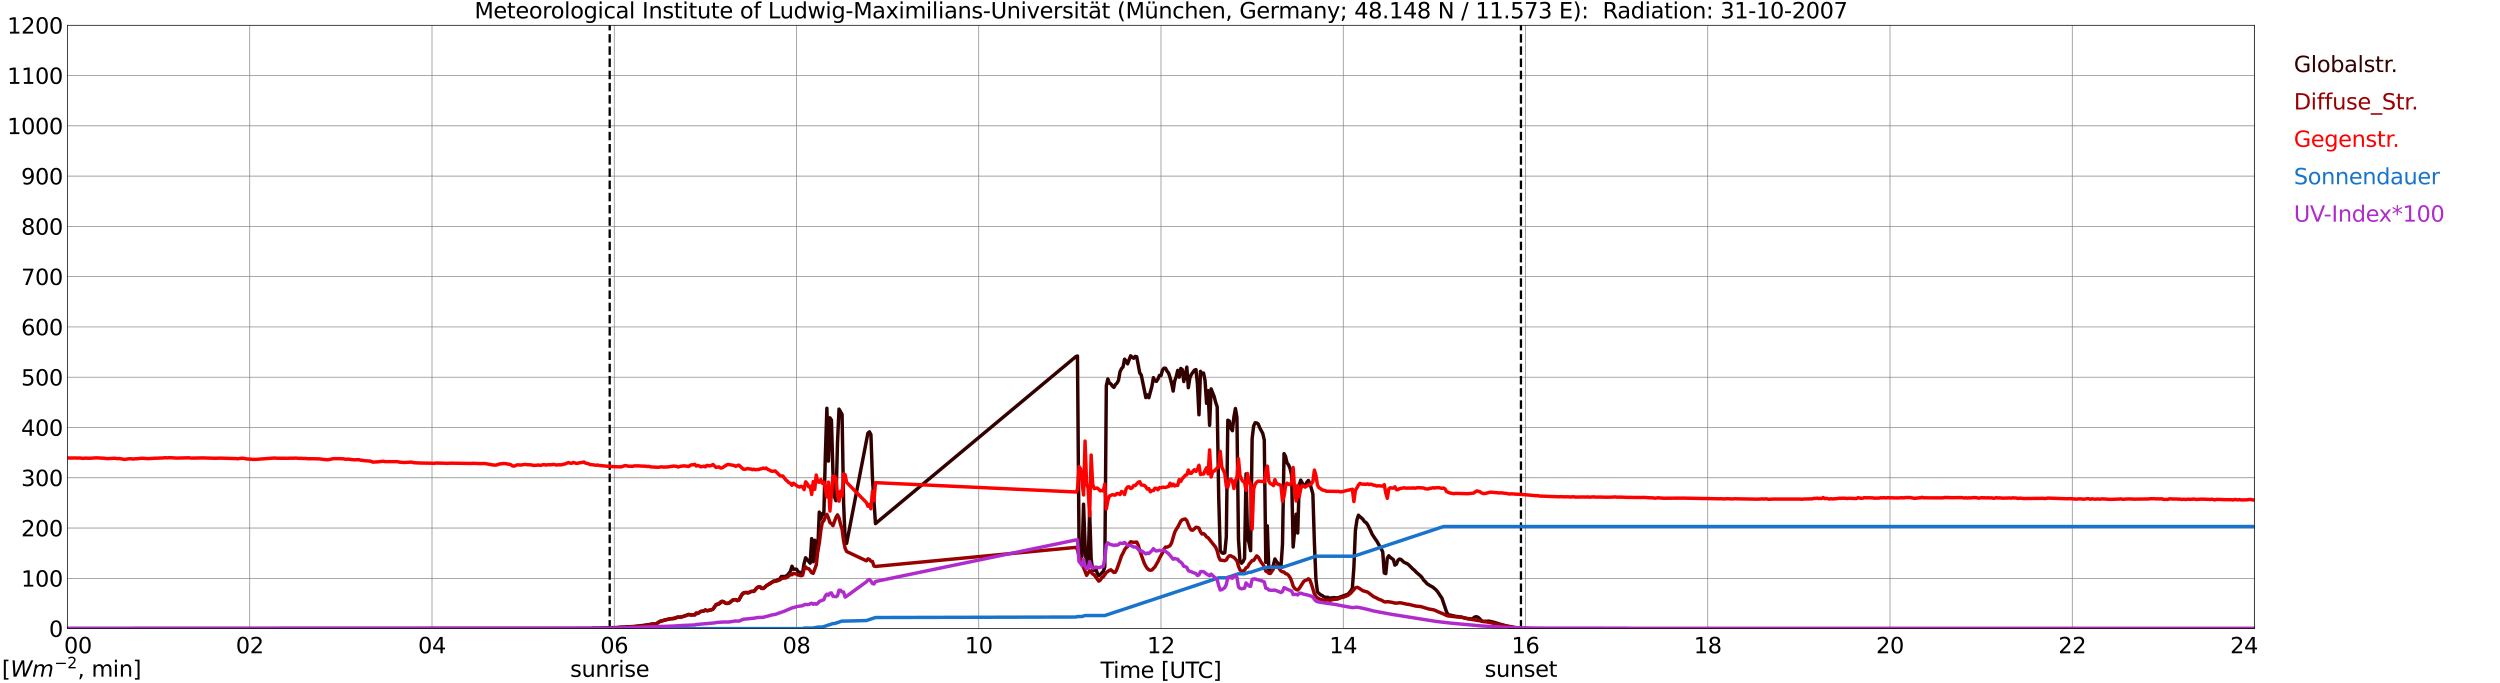 <?xml version="1.0" encoding="utf-8" standalone="no"?>
<!DOCTYPE svg PUBLIC "-//W3C//DTD SVG 1.1//EN"
  "http://www.w3.org/Graphics/SVG/1.1/DTD/svg11.dtd">
<svg xmlns:xlink="http://www.w3.org/1999/xlink" width="1085.4pt" height="296.64pt" viewBox="0 0 1085.4 296.64" xmlns="http://www.w3.org/2000/svg" version="1.1">
 <defs>
  <style type="text/css">*{stroke-linejoin: round; stroke-linecap: butt}</style>
 </defs>
 <g id="figure_1">
  <g id="patch_1">
   <path d="M 0 296.64 
L 1085.4 296.64 
L 1085.4 0 
L 0 0 
z
" style="fill: #ffffff"/>
  </g>
  <g id="axes_1">
   <g id="patch_2">
    <path d="M 29.306 272.909 
L 978.814 272.909 
L 978.814 10.976 
L 29.306 10.976 
z
" style="fill: #ffffff"/>
   </g>
   <g id="patch_3">
    <path d="M 978.814 272.909 
L 978.814 272.909 
L 978.814 10.976 
L 978.814 10.976 
z
" clip-path="url(#p6e5355f162)" style="fill: #d3d3d3; opacity: 0.25; stroke: #d3d3d3; stroke-linejoin: miter"/>
   </g>
   <g id="matplotlib.axis_1">
    <g id="xtick_1">
     <g id="line2d_1">
      <path d="M 29.306 272.909 
L 29.306 10.976 
" clip-path="url(#p6e5355f162)" style="fill: none; stroke: #808080; stroke-width: 0.3; stroke-linecap: square"/>
     </g>
     <g id="line2d_2"/>
     <g id="text_1">
      <!--    00 -->
      <g transform="translate(18.733 283.627) scale(0.095 -0.095)">
       <defs>
        <path id="DejaVuSans-20" transform="scale(0.016)"/>
        <path id="DejaVuSans-30" d="M 2034 4250 
Q 1547 4250 1301 3770 
Q 1056 3291 1056 2328 
Q 1056 1369 1301 889 
Q 1547 409 2034 409 
Q 2525 409 2770 889 
Q 3016 1369 3016 2328 
Q 3016 3291 2770 3770 
Q 2525 4250 2034 4250 
z
M 2034 4750 
Q 2819 4750 3233 4129 
Q 3647 3509 3647 2328 
Q 3647 1150 3233 529 
Q 2819 -91 2034 -91 
Q 1250 -91 836 529 
Q 422 1150 422 2328 
Q 422 3509 836 4129 
Q 1250 4750 2034 4750 
z
" transform="scale(0.016)"/>
       </defs>
       <use xlink:href="#DejaVuSans-20"/>
       <use xlink:href="#DejaVuSans-20" transform="translate(31.787 0)"/>
       <use xlink:href="#DejaVuSans-20" transform="translate(63.574 0)"/>
       <use xlink:href="#DejaVuSans-30" transform="translate(95.361 0)"/>
       <use xlink:href="#DejaVuSans-30" transform="translate(158.984 0)"/>
      </g>
     </g>
    </g>
    <g id="xtick_2">
     <g id="line2d_3">
      <path d="M 108.431 272.909 
L 108.431 10.976 
" clip-path="url(#p6e5355f162)" style="fill: none; stroke: #808080; stroke-width: 0.3; stroke-linecap: square"/>
     </g>
     <g id="line2d_4"/>
     <g id="text_2">
      <!-- 02 -->
      <g transform="translate(102.387 283.627) scale(0.095 -0.095)">
       <defs>
        <path id="DejaVuSans-32" d="M 1228 531 
L 3431 531 
L 3431 0 
L 469 0 
L 469 531 
Q 828 903 1448 1529 
Q 2069 2156 2228 2338 
Q 2531 2678 2651 2914 
Q 2772 3150 2772 3378 
Q 2772 3750 2511 3984 
Q 2250 4219 1831 4219 
Q 1534 4219 1204 4116 
Q 875 4013 500 3803 
L 500 4441 
Q 881 4594 1212 4672 
Q 1544 4750 1819 4750 
Q 2544 4750 2975 4387 
Q 3406 4025 3406 3419 
Q 3406 3131 3298 2873 
Q 3191 2616 2906 2266 
Q 2828 2175 2409 1742 
Q 1991 1309 1228 531 
z
" transform="scale(0.016)"/>
       </defs>
       <use xlink:href="#DejaVuSans-30"/>
       <use xlink:href="#DejaVuSans-32" transform="translate(63.623 0)"/>
      </g>
     </g>
    </g>
    <g id="xtick_3">
     <g id="line2d_5">
      <path d="M 187.557 272.909 
L 187.557 10.976 
" clip-path="url(#p6e5355f162)" style="fill: none; stroke: #808080; stroke-width: 0.3; stroke-linecap: square"/>
     </g>
     <g id="line2d_6"/>
     <g id="text_3">
      <!-- 04 -->
      <g transform="translate(181.513 283.627) scale(0.095 -0.095)">
       <defs>
        <path id="DejaVuSans-34" d="M 2419 4116 
L 825 1625 
L 2419 1625 
L 2419 4116 
z
M 2253 4666 
L 3047 4666 
L 3047 1625 
L 3713 1625 
L 3713 1100 
L 3047 1100 
L 3047 0 
L 2419 0 
L 2419 1100 
L 313 1100 
L 313 1709 
L 2253 4666 
z
" transform="scale(0.016)"/>
       </defs>
       <use xlink:href="#DejaVuSans-30"/>
       <use xlink:href="#DejaVuSans-34" transform="translate(63.623 0)"/>
      </g>
     </g>
    </g>
    <g id="xtick_4">
     <g id="line2d_7">
      <path d="M 266.683 272.909 
L 266.683 10.976 
" clip-path="url(#p6e5355f162)" style="fill: none; stroke: #808080; stroke-width: 0.3; stroke-linecap: square"/>
     </g>
     <g id="line2d_8"/>
     <g id="text_4">
      <!-- 06 -->
      <g transform="translate(260.638 283.627) scale(0.095 -0.095)">
       <defs>
        <path id="DejaVuSans-36" d="M 2113 2584 
Q 1688 2584 1439 2293 
Q 1191 2003 1191 1497 
Q 1191 994 1439 701 
Q 1688 409 2113 409 
Q 2538 409 2786 701 
Q 3034 994 3034 1497 
Q 3034 2003 2786 2293 
Q 2538 2584 2113 2584 
z
M 3366 4563 
L 3366 3988 
Q 3128 4100 2886 4159 
Q 2644 4219 2406 4219 
Q 1781 4219 1451 3797 
Q 1122 3375 1075 2522 
Q 1259 2794 1537 2939 
Q 1816 3084 2150 3084 
Q 2853 3084 3261 2657 
Q 3669 2231 3669 1497 
Q 3669 778 3244 343 
Q 2819 -91 2113 -91 
Q 1303 -91 875 529 
Q 447 1150 447 2328 
Q 447 3434 972 4092 
Q 1497 4750 2381 4750 
Q 2619 4750 2861 4703 
Q 3103 4656 3366 4563 
z
" transform="scale(0.016)"/>
       </defs>
       <use xlink:href="#DejaVuSans-30"/>
       <use xlink:href="#DejaVuSans-36" transform="translate(63.623 0)"/>
      </g>
     </g>
    </g>
    <g id="xtick_5">
     <g id="line2d_9">
      <path d="M 345.808 272.909 
L 345.808 10.976 
" clip-path="url(#p6e5355f162)" style="fill: none; stroke: #808080; stroke-width: 0.3; stroke-linecap: square"/>
     </g>
     <g id="line2d_10"/>
     <g id="text_5">
      <!-- 08 -->
      <g transform="translate(339.764 283.627) scale(0.095 -0.095)">
       <defs>
        <path id="DejaVuSans-38" d="M 2034 2216 
Q 1584 2216 1326 1975 
Q 1069 1734 1069 1313 
Q 1069 891 1326 650 
Q 1584 409 2034 409 
Q 2484 409 2743 651 
Q 3003 894 3003 1313 
Q 3003 1734 2745 1975 
Q 2488 2216 2034 2216 
z
M 1403 2484 
Q 997 2584 770 2862 
Q 544 3141 544 3541 
Q 544 4100 942 4425 
Q 1341 4750 2034 4750 
Q 2731 4750 3128 4425 
Q 3525 4100 3525 3541 
Q 3525 3141 3298 2862 
Q 3072 2584 2669 2484 
Q 3125 2378 3379 2068 
Q 3634 1759 3634 1313 
Q 3634 634 3220 271 
Q 2806 -91 2034 -91 
Q 1263 -91 848 271 
Q 434 634 434 1313 
Q 434 1759 690 2068 
Q 947 2378 1403 2484 
z
M 1172 3481 
Q 1172 3119 1398 2916 
Q 1625 2713 2034 2713 
Q 2441 2713 2670 2916 
Q 2900 3119 2900 3481 
Q 2900 3844 2670 4047 
Q 2441 4250 2034 4250 
Q 1625 4250 1398 4047 
Q 1172 3844 1172 3481 
z
" transform="scale(0.016)"/>
       </defs>
       <use xlink:href="#DejaVuSans-30"/>
       <use xlink:href="#DejaVuSans-38" transform="translate(63.623 0)"/>
      </g>
     </g>
    </g>
    <g id="xtick_6">
     <g id="line2d_11">
      <path d="M 424.934 272.909 
L 424.934 10.976 
" clip-path="url(#p6e5355f162)" style="fill: none; stroke: #808080; stroke-width: 0.3; stroke-linecap: square"/>
     </g>
     <g id="line2d_12"/>
     <g id="text_6">
      <!-- 10 -->
      <g transform="translate(418.89 283.627) scale(0.095 -0.095)">
       <defs>
        <path id="DejaVuSans-31" d="M 794 531 
L 1825 531 
L 1825 4091 
L 703 3866 
L 703 4441 
L 1819 4666 
L 2450 4666 
L 2450 531 
L 3481 531 
L 3481 0 
L 794 0 
L 794 531 
z
" transform="scale(0.016)"/>
       </defs>
       <use xlink:href="#DejaVuSans-31"/>
       <use xlink:href="#DejaVuSans-30" transform="translate(63.623 0)"/>
      </g>
     </g>
    </g>
    <g id="xtick_7">
     <g id="line2d_13">
      <path d="M 504.06 272.909 
L 504.06 10.976 
" clip-path="url(#p6e5355f162)" style="fill: none; stroke: #808080; stroke-width: 0.3; stroke-linecap: square"/>
     </g>
     <g id="line2d_14"/>
     <g id="text_7">
      <!-- 12 -->
      <g transform="translate(498.015 283.627) scale(0.095 -0.095)">
       <use xlink:href="#DejaVuSans-31"/>
       <use xlink:href="#DejaVuSans-32" transform="translate(63.623 0)"/>
      </g>
     </g>
    </g>
    <g id="xtick_8">
     <g id="line2d_15">
      <path d="M 583.185 272.909 
L 583.185 10.976 
" clip-path="url(#p6e5355f162)" style="fill: none; stroke: #808080; stroke-width: 0.3; stroke-linecap: square"/>
     </g>
     <g id="line2d_16"/>
     <g id="text_8">
      <!-- 14 -->
      <g transform="translate(577.141 283.627) scale(0.095 -0.095)">
       <use xlink:href="#DejaVuSans-31"/>
       <use xlink:href="#DejaVuSans-34" transform="translate(63.623 0)"/>
      </g>
     </g>
    </g>
    <g id="xtick_9">
     <g id="line2d_17">
      <path d="M 662.311 272.909 
L 662.311 10.976 
" clip-path="url(#p6e5355f162)" style="fill: none; stroke: #808080; stroke-width: 0.3; stroke-linecap: square"/>
     </g>
     <g id="line2d_18"/>
     <g id="text_9">
      <!-- 16 -->
      <g transform="translate(656.267 283.627) scale(0.095 -0.095)">
       <use xlink:href="#DejaVuSans-31"/>
       <use xlink:href="#DejaVuSans-36" transform="translate(63.623 0)"/>
      </g>
     </g>
    </g>
    <g id="xtick_10">
     <g id="line2d_19">
      <path d="M 741.437 272.909 
L 741.437 10.976 
" clip-path="url(#p6e5355f162)" style="fill: none; stroke: #808080; stroke-width: 0.3; stroke-linecap: square"/>
     </g>
     <g id="line2d_20"/>
     <g id="text_10">
      <!-- 18 -->
      <g transform="translate(735.392 283.627) scale(0.095 -0.095)">
       <use xlink:href="#DejaVuSans-31"/>
       <use xlink:href="#DejaVuSans-38" transform="translate(63.623 0)"/>
      </g>
     </g>
    </g>
    <g id="xtick_11">
     <g id="line2d_21">
      <path d="M 820.562 272.909 
L 820.562 10.976 
" clip-path="url(#p6e5355f162)" style="fill: none; stroke: #808080; stroke-width: 0.3; stroke-linecap: square"/>
     </g>
     <g id="line2d_22"/>
     <g id="text_11">
      <!-- 20 -->
      <g transform="translate(814.518 283.627) scale(0.095 -0.095)">
       <use xlink:href="#DejaVuSans-32"/>
       <use xlink:href="#DejaVuSans-30" transform="translate(63.623 0)"/>
      </g>
     </g>
    </g>
    <g id="xtick_12">
     <g id="line2d_23">
      <path d="M 899.688 272.909 
L 899.688 10.976 
" clip-path="url(#p6e5355f162)" style="fill: none; stroke: #808080; stroke-width: 0.3; stroke-linecap: square"/>
     </g>
     <g id="line2d_24"/>
     <g id="text_12">
      <!-- 22 -->
      <g transform="translate(893.644 283.627) scale(0.095 -0.095)">
       <use xlink:href="#DejaVuSans-32"/>
       <use xlink:href="#DejaVuSans-32" transform="translate(63.623 0)"/>
      </g>
     </g>
    </g>
    <g id="xtick_13">
     <g id="line2d_25">
      <path d="M 978.814 272.909 
L 978.814 10.976 
" clip-path="url(#p6e5355f162)" style="fill: none; stroke: #808080; stroke-width: 0.3; stroke-linecap: square"/>
     </g>
     <g id="line2d_26"/>
     <g id="text_13">
      <!-- 24    -->
      <g transform="translate(968.241 283.627) scale(0.095 -0.095)">
       <use xlink:href="#DejaVuSans-32"/>
       <use xlink:href="#DejaVuSans-34" transform="translate(63.623 0)"/>
       <use xlink:href="#DejaVuSans-20" transform="translate(127.246 0)"/>
       <use xlink:href="#DejaVuSans-20" transform="translate(159.033 0)"/>
       <use xlink:href="#DejaVuSans-20" transform="translate(190.82 0)"/>
      </g>
     </g>
    </g>
    <g id="text_14">
     <!-- Time [UTC] -->
     <g transform="translate(477.806 294.322) scale(0.095 -0.095)">
      <defs>
       <path id="DejaVuSans-54" d="M -19 4666 
L 3928 4666 
L 3928 4134 
L 2272 4134 
L 2272 0 
L 1638 0 
L 1638 4134 
L -19 4134 
L -19 4666 
z
" transform="scale(0.016)"/>
       <path id="DejaVuSans-69" d="M 603 3500 
L 1178 3500 
L 1178 0 
L 603 0 
L 603 3500 
z
M 603 4863 
L 1178 4863 
L 1178 4134 
L 603 4134 
L 603 4863 
z
" transform="scale(0.016)"/>
       <path id="DejaVuSans-6d" d="M 3328 2828 
Q 3544 3216 3844 3400 
Q 4144 3584 4550 3584 
Q 5097 3584 5394 3201 
Q 5691 2819 5691 2113 
L 5691 0 
L 5113 0 
L 5113 2094 
Q 5113 2597 4934 2840 
Q 4756 3084 4391 3084 
Q 3944 3084 3684 2787 
Q 3425 2491 3425 1978 
L 3425 0 
L 2847 0 
L 2847 2094 
Q 2847 2600 2669 2842 
Q 2491 3084 2119 3084 
Q 1678 3084 1418 2786 
Q 1159 2488 1159 1978 
L 1159 0 
L 581 0 
L 581 3500 
L 1159 3500 
L 1159 2956 
Q 1356 3278 1631 3431 
Q 1906 3584 2284 3584 
Q 2666 3584 2933 3390 
Q 3200 3197 3328 2828 
z
" transform="scale(0.016)"/>
       <path id="DejaVuSans-65" d="M 3597 1894 
L 3597 1613 
L 953 1613 
Q 991 1019 1311 708 
Q 1631 397 2203 397 
Q 2534 397 2845 478 
Q 3156 559 3463 722 
L 3463 178 
Q 3153 47 2828 -22 
Q 2503 -91 2169 -91 
Q 1331 -91 842 396 
Q 353 884 353 1716 
Q 353 2575 817 3079 
Q 1281 3584 2069 3584 
Q 2775 3584 3186 3129 
Q 3597 2675 3597 1894 
z
M 3022 2063 
Q 3016 2534 2758 2815 
Q 2500 3097 2075 3097 
Q 1594 3097 1305 2825 
Q 1016 2553 972 2059 
L 3022 2063 
z
" transform="scale(0.016)"/>
       <path id="DejaVuSans-5b" d="M 550 4863 
L 1875 4863 
L 1875 4416 
L 1125 4416 
L 1125 -397 
L 1875 -397 
L 1875 -844 
L 550 -844 
L 550 4863 
z
" transform="scale(0.016)"/>
       <path id="DejaVuSans-55" d="M 556 4666 
L 1191 4666 
L 1191 1831 
Q 1191 1081 1462 751 
Q 1734 422 2344 422 
Q 2950 422 3222 751 
Q 3494 1081 3494 1831 
L 3494 4666 
L 4128 4666 
L 4128 1753 
Q 4128 841 3676 375 
Q 3225 -91 2344 -91 
Q 1459 -91 1007 375 
Q 556 841 556 1753 
L 556 4666 
z
" transform="scale(0.016)"/>
       <path id="DejaVuSans-43" d="M 4122 4306 
L 4122 3641 
Q 3803 3938 3442 4084 
Q 3081 4231 2675 4231 
Q 1875 4231 1450 3742 
Q 1025 3253 1025 2328 
Q 1025 1406 1450 917 
Q 1875 428 2675 428 
Q 3081 428 3442 575 
Q 3803 722 4122 1019 
L 4122 359 
Q 3791 134 3420 21 
Q 3050 -91 2638 -91 
Q 1578 -91 968 557 
Q 359 1206 359 2328 
Q 359 3453 968 4101 
Q 1578 4750 2638 4750 
Q 3056 4750 3426 4639 
Q 3797 4528 4122 4306 
z
" transform="scale(0.016)"/>
       <path id="DejaVuSans-5d" d="M 1947 4863 
L 1947 -844 
L 622 -844 
L 622 -397 
L 1369 -397 
L 1369 4416 
L 622 4416 
L 622 4863 
L 1947 4863 
z
" transform="scale(0.016)"/>
      </defs>
      <use xlink:href="#DejaVuSans-54"/>
      <use xlink:href="#DejaVuSans-69" transform="translate(57.959 0)"/>
      <use xlink:href="#DejaVuSans-6d" transform="translate(85.742 0)"/>
      <use xlink:href="#DejaVuSans-65" transform="translate(183.154 0)"/>
      <use xlink:href="#DejaVuSans-20" transform="translate(244.678 0)"/>
      <use xlink:href="#DejaVuSans-5b" transform="translate(276.465 0)"/>
      <use xlink:href="#DejaVuSans-55" transform="translate(315.479 0)"/>
      <use xlink:href="#DejaVuSans-54" transform="translate(388.672 0)"/>
      <use xlink:href="#DejaVuSans-43" transform="translate(443.881 0)"/>
      <use xlink:href="#DejaVuSans-5d" transform="translate(513.705 0)"/>
     </g>
    </g>
   </g>
   <g id="matplotlib.axis_2">
    <g id="ytick_1">
     <g id="line2d_27">
      <path d="M 29.306 272.909 
L 978.814 272.909 
" clip-path="url(#p6e5355f162)" style="fill: none; stroke: #808080; stroke-width: 0.3; stroke-linecap: square"/>
     </g>
     <g id="line2d_28"/>
     <g id="text_15">
      <!-- 0 -->
      <g transform="translate(21.261 276.518) scale(0.095 -0.095)">
       <use xlink:href="#DejaVuSans-30"/>
      </g>
     </g>
    </g>
    <g id="ytick_2">
     <g id="line2d_29">
      <path d="M 29.306 251.081 
L 978.814 251.081 
" clip-path="url(#p6e5355f162)" style="fill: none; stroke: #808080; stroke-width: 0.3; stroke-linecap: square"/>
     </g>
     <g id="line2d_30"/>
     <g id="text_16">
      <!-- 100 -->
      <g transform="translate(9.173 254.69) scale(0.095 -0.095)">
       <use xlink:href="#DejaVuSans-31"/>
       <use xlink:href="#DejaVuSans-30" transform="translate(63.623 0)"/>
       <use xlink:href="#DejaVuSans-30" transform="translate(127.246 0)"/>
      </g>
     </g>
    </g>
    <g id="ytick_3">
     <g id="line2d_31">
      <path d="M 29.306 229.253 
L 978.814 229.253 
" clip-path="url(#p6e5355f162)" style="fill: none; stroke: #808080; stroke-width: 0.3; stroke-linecap: square"/>
     </g>
     <g id="line2d_32"/>
     <g id="text_17">
      <!-- 200 -->
      <g transform="translate(9.173 232.863) scale(0.095 -0.095)">
       <use xlink:href="#DejaVuSans-32"/>
       <use xlink:href="#DejaVuSans-30" transform="translate(63.623 0)"/>
       <use xlink:href="#DejaVuSans-30" transform="translate(127.246 0)"/>
      </g>
     </g>
    </g>
    <g id="ytick_4">
     <g id="line2d_33">
      <path d="M 29.306 207.426 
L 978.814 207.426 
" clip-path="url(#p6e5355f162)" style="fill: none; stroke: #808080; stroke-width: 0.3; stroke-linecap: square"/>
     </g>
     <g id="line2d_34"/>
     <g id="text_18">
      <!-- 300 -->
      <g transform="translate(9.173 211.035) scale(0.095 -0.095)">
       <defs>
        <path id="DejaVuSans-33" d="M 2597 2516 
Q 3050 2419 3304 2112 
Q 3559 1806 3559 1356 
Q 3559 666 3084 287 
Q 2609 -91 1734 -91 
Q 1441 -91 1130 -33 
Q 819 25 488 141 
L 488 750 
Q 750 597 1062 519 
Q 1375 441 1716 441 
Q 2309 441 2620 675 
Q 2931 909 2931 1356 
Q 2931 1769 2642 2001 
Q 2353 2234 1838 2234 
L 1294 2234 
L 1294 2753 
L 1863 2753 
Q 2328 2753 2575 2939 
Q 2822 3125 2822 3475 
Q 2822 3834 2567 4026 
Q 2313 4219 1838 4219 
Q 1578 4219 1281 4162 
Q 984 4106 628 3988 
L 628 4550 
Q 988 4650 1302 4700 
Q 1616 4750 1894 4750 
Q 2613 4750 3031 4423 
Q 3450 4097 3450 3541 
Q 3450 3153 3228 2886 
Q 3006 2619 2597 2516 
z
" transform="scale(0.016)"/>
       </defs>
       <use xlink:href="#DejaVuSans-33"/>
       <use xlink:href="#DejaVuSans-30" transform="translate(63.623 0)"/>
       <use xlink:href="#DejaVuSans-30" transform="translate(127.246 0)"/>
      </g>
     </g>
    </g>
    <g id="ytick_5">
     <g id="line2d_35">
      <path d="M 29.306 185.598 
L 978.814 185.598 
" clip-path="url(#p6e5355f162)" style="fill: none; stroke: #808080; stroke-width: 0.3; stroke-linecap: square"/>
     </g>
     <g id="line2d_36"/>
     <g id="text_19">
      <!-- 400 -->
      <g transform="translate(9.173 189.207) scale(0.095 -0.095)">
       <use xlink:href="#DejaVuSans-34"/>
       <use xlink:href="#DejaVuSans-30" transform="translate(63.623 0)"/>
       <use xlink:href="#DejaVuSans-30" transform="translate(127.246 0)"/>
      </g>
     </g>
    </g>
    <g id="ytick_6">
     <g id="line2d_37">
      <path d="M 29.306 163.77 
L 978.814 163.77 
" clip-path="url(#p6e5355f162)" style="fill: none; stroke: #808080; stroke-width: 0.3; stroke-linecap: square"/>
     </g>
     <g id="line2d_38"/>
     <g id="text_20">
      <!-- 500 -->
      <g transform="translate(9.173 167.379) scale(0.095 -0.095)">
       <defs>
        <path id="DejaVuSans-35" d="M 691 4666 
L 3169 4666 
L 3169 4134 
L 1269 4134 
L 1269 2991 
Q 1406 3038 1543 3061 
Q 1681 3084 1819 3084 
Q 2600 3084 3056 2656 
Q 3513 2228 3513 1497 
Q 3513 744 3044 326 
Q 2575 -91 1722 -91 
Q 1428 -91 1123 -41 
Q 819 9 494 109 
L 494 744 
Q 775 591 1075 516 
Q 1375 441 1709 441 
Q 2250 441 2565 725 
Q 2881 1009 2881 1497 
Q 2881 1984 2565 2268 
Q 2250 2553 1709 2553 
Q 1456 2553 1204 2497 
Q 953 2441 691 2322 
L 691 4666 
z
" transform="scale(0.016)"/>
       </defs>
       <use xlink:href="#DejaVuSans-35"/>
       <use xlink:href="#DejaVuSans-30" transform="translate(63.623 0)"/>
       <use xlink:href="#DejaVuSans-30" transform="translate(127.246 0)"/>
      </g>
     </g>
    </g>
    <g id="ytick_7">
     <g id="line2d_39">
      <path d="M 29.306 141.942 
L 978.814 141.942 
" clip-path="url(#p6e5355f162)" style="fill: none; stroke: #808080; stroke-width: 0.3; stroke-linecap: square"/>
     </g>
     <g id="line2d_40"/>
     <g id="text_21">
      <!-- 600 -->
      <g transform="translate(9.173 145.551) scale(0.095 -0.095)">
       <use xlink:href="#DejaVuSans-36"/>
       <use xlink:href="#DejaVuSans-30" transform="translate(63.623 0)"/>
       <use xlink:href="#DejaVuSans-30" transform="translate(127.246 0)"/>
      </g>
     </g>
    </g>
    <g id="ytick_8">
     <g id="line2d_41">
      <path d="M 29.306 120.114 
L 978.814 120.114 
" clip-path="url(#p6e5355f162)" style="fill: none; stroke: #808080; stroke-width: 0.3; stroke-linecap: square"/>
     </g>
     <g id="line2d_42"/>
     <g id="text_22">
      <!-- 700 -->
      <g transform="translate(9.173 123.724) scale(0.095 -0.095)">
       <defs>
        <path id="DejaVuSans-37" d="M 525 4666 
L 3525 4666 
L 3525 4397 
L 1831 0 
L 1172 0 
L 2766 4134 
L 525 4134 
L 525 4666 
z
" transform="scale(0.016)"/>
       </defs>
       <use xlink:href="#DejaVuSans-37"/>
       <use xlink:href="#DejaVuSans-30" transform="translate(63.623 0)"/>
       <use xlink:href="#DejaVuSans-30" transform="translate(127.246 0)"/>
      </g>
     </g>
    </g>
    <g id="ytick_9">
     <g id="line2d_43">
      <path d="M 29.306 98.287 
L 978.814 98.287 
" clip-path="url(#p6e5355f162)" style="fill: none; stroke: #808080; stroke-width: 0.3; stroke-linecap: square"/>
     </g>
     <g id="line2d_44"/>
     <g id="text_23">
      <!-- 800 -->
      <g transform="translate(9.173 101.896) scale(0.095 -0.095)">
       <use xlink:href="#DejaVuSans-38"/>
       <use xlink:href="#DejaVuSans-30" transform="translate(63.623 0)"/>
       <use xlink:href="#DejaVuSans-30" transform="translate(127.246 0)"/>
      </g>
     </g>
    </g>
    <g id="ytick_10">
     <g id="line2d_45">
      <path d="M 29.306 76.459 
L 978.814 76.459 
" clip-path="url(#p6e5355f162)" style="fill: none; stroke: #808080; stroke-width: 0.3; stroke-linecap: square"/>
     </g>
     <g id="line2d_46"/>
     <g id="text_24">
      <!-- 900 -->
      <g transform="translate(9.173 80.068) scale(0.095 -0.095)">
       <defs>
        <path id="DejaVuSans-39" d="M 703 97 
L 703 672 
Q 941 559 1184 500 
Q 1428 441 1663 441 
Q 2288 441 2617 861 
Q 2947 1281 2994 2138 
Q 2813 1869 2534 1725 
Q 2256 1581 1919 1581 
Q 1219 1581 811 2004 
Q 403 2428 403 3163 
Q 403 3881 828 4315 
Q 1253 4750 1959 4750 
Q 2769 4750 3195 4129 
Q 3622 3509 3622 2328 
Q 3622 1225 3098 567 
Q 2575 -91 1691 -91 
Q 1453 -91 1209 -44 
Q 966 3 703 97 
z
M 1959 2075 
Q 2384 2075 2632 2365 
Q 2881 2656 2881 3163 
Q 2881 3666 2632 3958 
Q 2384 4250 1959 4250 
Q 1534 4250 1286 3958 
Q 1038 3666 1038 3163 
Q 1038 2656 1286 2365 
Q 1534 2075 1959 2075 
z
" transform="scale(0.016)"/>
       </defs>
       <use xlink:href="#DejaVuSans-39"/>
       <use xlink:href="#DejaVuSans-30" transform="translate(63.623 0)"/>
       <use xlink:href="#DejaVuSans-30" transform="translate(127.246 0)"/>
      </g>
     </g>
    </g>
    <g id="ytick_11">
     <g id="line2d_47">
      <path d="M 29.306 54.631 
L 978.814 54.631 
" clip-path="url(#p6e5355f162)" style="fill: none; stroke: #808080; stroke-width: 0.3; stroke-linecap: square"/>
     </g>
     <g id="line2d_48"/>
     <g id="text_25">
      <!-- 1000 -->
      <g transform="translate(3.128 58.24) scale(0.095 -0.095)">
       <use xlink:href="#DejaVuSans-31"/>
       <use xlink:href="#DejaVuSans-30" transform="translate(63.623 0)"/>
       <use xlink:href="#DejaVuSans-30" transform="translate(127.246 0)"/>
       <use xlink:href="#DejaVuSans-30" transform="translate(190.869 0)"/>
      </g>
     </g>
    </g>
    <g id="ytick_12">
     <g id="line2d_49">
      <path d="M 29.306 32.803 
L 978.814 32.803 
" clip-path="url(#p6e5355f162)" style="fill: none; stroke: #808080; stroke-width: 0.3; stroke-linecap: square"/>
     </g>
     <g id="line2d_50"/>
     <g id="text_26">
      <!-- 1100 -->
      <g transform="translate(3.128 36.413) scale(0.095 -0.095)">
       <use xlink:href="#DejaVuSans-31"/>
       <use xlink:href="#DejaVuSans-31" transform="translate(63.623 0)"/>
       <use xlink:href="#DejaVuSans-30" transform="translate(127.246 0)"/>
       <use xlink:href="#DejaVuSans-30" transform="translate(190.869 0)"/>
      </g>
     </g>
    </g>
    <g id="ytick_13">
     <g id="line2d_51">
      <path d="M 29.306 10.976 
L 978.814 10.976 
" clip-path="url(#p6e5355f162)" style="fill: none; stroke: #808080; stroke-width: 0.3; stroke-linecap: square"/>
     </g>
     <g id="line2d_52"/>
     <g id="text_27">
      <!-- 1200 -->
      <g transform="translate(3.128 14.585) scale(0.095 -0.095)">
       <use xlink:href="#DejaVuSans-31"/>
       <use xlink:href="#DejaVuSans-32" transform="translate(63.623 0)"/>
       <use xlink:href="#DejaVuSans-30" transform="translate(127.246 0)"/>
       <use xlink:href="#DejaVuSans-30" transform="translate(190.869 0)"/>
      </g>
     </g>
    </g>
   </g>
   <g id="line2d_53">
    <path d="M 264.705 272.909 
L 264.705 10.976 
" clip-path="url(#p6e5355f162)" style="fill: none; stroke-dasharray: 3.7,1.6; stroke-dashoffset: 0; stroke: #000000"/>
   </g>
   <g id="line2d_54">
    <path d="M 660.333 272.909 
L 660.333 10.976 
" clip-path="url(#p6e5355f162)" style="fill: none; stroke-dasharray: 3.7,1.6; stroke-dashoffset: 0; stroke: #000000"/>
   </g>
   <g id="line2d_55">
    <path d="M 29.306 272.909 
L 256.792 272.909 
L 257.451 272.717 
L 259.43 272.756 
L 263.386 272.553 
L 264.705 272.634 
L 266.023 272.512 
L 268.002 272.429 
L 269.32 272.306 
L 271.958 272.223 
L 272.617 272.101 
L 275.255 272.06 
L 281.849 271.16 
L 283.167 270.914 
L 284.486 270.914 
L 285.145 270.667 
L 286.464 269.768 
L 289.102 269.03 
L 290.42 268.783 
L 291.08 268.661 
L 292.399 268.62 
L 294.377 267.965 
L 295.696 267.923 
L 297.674 267.269 
L 298.992 266.736 
L 300.311 267.024 
L 300.971 266.86 
L 301.63 266.983 
L 302.289 266.203 
L 302.949 266.367 
L 304.267 265.468 
L 305.586 265.263 
L 306.246 264.813 
L 306.905 265.14 
L 307.564 265.099 
L 309.543 264.483 
L 310.861 262.641 
L 312.18 262.233 
L 313.499 261.168 
L 314.158 261.248 
L 314.818 261.781 
L 315.477 262.028 
L 316.136 261.945 
L 316.796 261.7 
L 318.114 260.513 
L 319.433 260.308 
L 320.093 260.716 
L 320.752 260.513 
L 322.071 258.219 
L 322.73 257.522 
L 323.39 257.276 
L 324.049 257.276 
L 324.708 257.481 
L 325.368 257.236 
L 326.027 256.826 
L 327.346 256.662 
L 328.665 255.148 
L 329.324 254.779 
L 329.983 254.779 
L 330.643 255.311 
L 331.302 255.433 
L 331.961 255.023 
L 332.621 254.368 
L 335.918 252.24 
L 336.577 252.199 
L 337.896 251.666 
L 338.555 251.38 
L 339.215 250.315 
L 339.874 250.273 
L 340.533 250.356 
L 341.193 250.11 
L 341.852 249.741 
L 343.171 248.062 
L 343.83 245.851 
L 344.49 247.119 
L 345.808 247.119 
L 346.468 248.184 
L 347.127 248.473 
L 347.787 248.553 
L 348.446 248.759 
L 349.105 244.622 
L 349.765 242.164 
L 351.743 244.5 
L 352.402 233.852 
L 353.062 243.884 
L 353.721 234.549 
L 354.38 242.37 
L 355.04 238.561 
L 355.699 222.345 
L 356.359 225.333 
L 357.018 222.958 
L 357.677 223.491 
L 358.337 197.485 
L 358.996 177.255 
L 359.655 200.19 
L 360.315 181.392 
L 360.974 182.374 
L 361.634 205.35 
L 362.293 215.668 
L 362.952 217.388 
L 363.612 192.081 
L 364.271 177.624 
L 365.59 179.916 
L 366.249 218.208 
L 366.909 234.261 
L 367.568 235.9 
L 376.799 188.095 
L 377.459 187.481 
L 378.118 188.669 
L 378.777 207.631 
L 380.096 227.328 
L 467.134 154.801 
L 467.794 154.557 
L 468.453 234.044 
L 469.113 236.83 
L 469.772 241.54 
L 470.431 218.892 
L 471.091 236.993 
L 471.75 246.698 
L 472.409 245.757 
L 473.069 221.799 
L 473.728 242.564 
L 474.388 247.477 
L 475.047 247.6 
L 475.706 246.864 
L 476.366 248.787 
L 477.025 249.974 
L 477.685 249.444 
L 479.003 248.051 
L 479.663 246.043 
L 480.322 167.496 
L 480.981 164.508 
L 481.641 166.35 
L 482.3 166.636 
L 482.96 167.62 
L 483.619 168.192 
L 484.278 166.963 
L 484.938 166.35 
L 485.597 165.163 
L 486.256 161.437 
L 486.916 160.044 
L 487.575 159.306 
L 488.235 155.949 
L 488.894 156.643 
L 489.553 157.955 
L 490.872 154.474 
L 491.532 155.128 
L 492.191 155.539 
L 492.85 154.72 
L 493.51 154.884 
L 494.828 161.886 
L 495.488 162.827 
L 496.807 169.257 
L 497.466 172.617 
L 498.125 171.427 
L 498.785 172.656 
L 500.103 167.743 
L 500.763 163.975 
L 501.422 165.368 
L 502.082 165.573 
L 502.741 164.547 
L 503.4 162.993 
L 504.06 163.032 
L 504.719 160.616 
L 505.379 159.839 
L 506.038 159.88 
L 506.697 161.148 
L 507.357 161.967 
L 508.016 164.017 
L 508.675 166.472 
L 509.335 169.79 
L 509.994 165.368 
L 510.654 163.606 
L 511.313 160.821 
L 511.972 163.729 
L 512.632 159.961 
L 513.291 160.452 
L 513.95 165.654 
L 514.61 162.827 
L 515.269 159.387 
L 515.929 168.317 
L 516.588 164.056 
L 517.247 162.541 
L 518.566 160.74 
L 519.226 160.452 
L 519.885 166.76 
L 520.544 180.069 
L 521.204 161.231 
L 521.863 162.255 
L 522.522 161.967 
L 523.182 165.204 
L 523.841 175.114 
L 524.501 169.626 
L 525.16 184.655 
L 525.819 168.847 
L 527.138 172.165 
L 527.797 174.704 
L 528.457 176.629 
L 529.116 215.903 
L 529.776 239.041 
L 530.435 239.942 
L 531.094 240.228 
L 531.754 239.984 
L 532.413 233.104 
L 533.073 182.444 
L 533.732 182.813 
L 534.391 185.884 
L 535.051 186.99 
L 535.71 181.051 
L 536.369 177.367 
L 537.029 181.215 
L 537.688 234.086 
L 538.348 243.791 
L 539.007 244.528 
L 539.666 243.832 
L 540.326 242.522 
L 540.985 205.747 
L 541.644 233.595 
L 542.304 235.806 
L 542.963 239.082 
L 543.623 190.43 
L 544.282 184.943 
L 544.941 183.55 
L 545.601 183.631 
L 546.26 184.083 
L 546.919 185.72 
L 548.238 188.178 
L 548.898 191.044 
L 549.557 244.159 
L 550.216 228.31 
L 550.876 247.558 
L 551.535 247.968 
L 552.195 246.986 
L 552.854 245.308 
L 553.513 242.686 
L 554.173 243.791 
L 554.832 244.528 
L 555.491 245.635 
L 556.151 246.085 
L 556.81 236.297 
L 557.47 196.942 
L 558.129 198.171 
L 558.788 200.995 
L 559.448 201.816 
L 560.107 203.453 
L 560.766 206.36 
L 561.426 237.485 
L 562.745 223.233 
L 563.404 231.423 
L 564.063 210.58 
L 564.723 208.449 
L 565.382 209.678 
L 566.042 210.619 
L 566.701 211.357 
L 567.36 209.392 
L 568.02 208.613 
L 568.679 209.72 
L 569.998 214.469 
L 570.657 235.642 
L 571.317 251.408 
L 571.976 257.018 
L 573.295 258.247 
L 573.954 258.494 
L 574.613 259.026 
L 575.273 259.312 
L 576.592 259.354 
L 577.251 259.723 
L 579.229 259.435 
L 579.889 259.559 
L 580.548 259.559 
L 581.207 259.435 
L 585.164 258.003 
L 585.823 257.348 
L 586.482 256.488 
L 587.142 255.381 
L 587.801 246.29 
L 588.46 230.318 
L 589.12 225.772 
L 589.779 223.683 
L 590.439 224.379 
L 591.098 224.87 
L 591.757 225.527 
L 592.417 226.51 
L 593.076 226.878 
L 593.736 227.738 
L 595.054 230.399 
L 595.714 231.916 
L 597.032 233.922 
L 597.692 234.824 
L 599.011 237.157 
L 599.67 238.264 
L 600.329 239.615 
L 600.989 248.748 
L 601.648 249.034 
L 602.307 242.317 
L 602.967 241.293 
L 603.626 242.031 
L 604.945 242.972 
L 605.604 245.347 
L 606.264 244.939 
L 606.923 243.26 
L 607.582 242.728 
L 608.242 242.891 
L 609.561 244.12 
L 610.879 244.692 
L 611.539 245.183 
L 613.517 247.15 
L 614.176 247.641 
L 614.836 248.418 
L 616.814 250.099 
L 617.473 250.876 
L 618.133 251.941 
L 618.792 252.515 
L 619.451 253.334 
L 620.77 254.194 
L 622.089 254.931 
L 623.408 256.036 
L 624.067 256.774 
L 626.045 259.762 
L 628.023 265.618 
L 628.683 266.847 
L 631.98 267.585 
L 633.298 267.749 
L 634.617 267.954 
L 636.595 268.486 
L 637.255 268.609 
L 637.914 268.567 
L 639.233 268.814 
L 639.892 268.159 
L 640.552 267.79 
L 641.211 267.79 
L 641.87 268.118 
L 642.53 268.731 
L 643.189 269.51 
L 643.848 269.796 
L 646.486 269.674 
L 648.464 270.124 
L 655.058 272.132 
L 657.036 272.459 
L 659.674 272.909 
L 978.154 272.909 
L 978.154 272.909 
" clip-path="url(#p6e5355f162)" style="fill: none; stroke: #330000; stroke-width: 1.5; stroke-linecap: square"/>
   </g>
   <g id="line2d_56">
    <path d="M 29.306 272.909 
L 261.408 272.804 
L 265.364 272.636 
L 267.342 272.553 
L 279.87 271.671 
L 281.189 271.376 
L 281.849 271.294 
L 283.167 270.957 
L 284.486 270.999 
L 285.145 270.748 
L 286.464 269.866 
L 289.102 269.111 
L 291.08 268.648 
L 293.058 268.314 
L 293.717 268.019 
L 294.377 267.851 
L 295.036 267.978 
L 297.014 267.557 
L 298.992 266.801 
L 299.652 267.011 
L 300.971 266.928 
L 301.63 266.887 
L 302.289 266.131 
L 302.949 266.299 
L 304.267 265.418 
L 304.927 265.374 
L 305.586 265.208 
L 306.246 264.872 
L 306.905 265.164 
L 308.224 264.828 
L 308.883 264.787 
L 309.543 264.451 
L 310.861 262.436 
L 312.18 261.975 
L 312.839 261.344 
L 313.499 261.008 
L 314.158 261.22 
L 314.818 261.681 
L 315.477 261.975 
L 316.136 261.849 
L 316.796 261.598 
L 318.114 260.548 
L 318.774 260.338 
L 319.433 260.38 
L 320.093 260.799 
L 320.752 260.548 
L 322.071 258.155 
L 322.73 257.442 
L 323.39 257.274 
L 325.368 257.188 
L 326.027 256.769 
L 327.346 256.769 
L 328.665 255.217 
L 329.324 254.84 
L 329.983 254.881 
L 330.643 255.51 
L 331.302 255.551 
L 331.961 255.091 
L 332.621 254.419 
L 333.28 253.958 
L 333.94 253.663 
L 335.258 252.823 
L 335.918 252.489 
L 337.236 252.277 
L 338.555 251.775 
L 339.215 251.229 
L 339.874 251.061 
L 341.193 250.893 
L 341.852 250.599 
L 343.171 249.424 
L 343.83 249.549 
L 344.49 248.962 
L 345.808 249.215 
L 346.468 249.634 
L 347.787 249.97 
L 348.446 249.76 
L 349.105 247.115 
L 349.765 246.109 
L 350.424 246.864 
L 351.083 246.905 
L 351.743 247.661 
L 352.402 248.669 
L 353.062 248.92 
L 354.38 245.31 
L 355.04 239.392 
L 355.699 235.865 
L 356.359 230.366 
L 357.018 226.756 
L 357.677 226.084 
L 358.337 224.322 
L 358.996 223.314 
L 359.655 224.741 
L 360.315 226.924 
L 360.974 227.302 
L 361.634 228.225 
L 362.952 224.615 
L 363.612 223.523 
L 364.271 224.868 
L 364.93 227.638 
L 365.59 229.694 
L 366.249 234.815 
L 366.909 238.006 
L 367.568 239.434 
L 376.14 243.483 
L 376.799 242.645 
L 377.459 242.896 
L 378.118 243.651 
L 378.777 243.777 
L 379.437 245.751 
L 380.096 245.919 
L 467.134 237.648 
L 467.794 238.657 
L 468.453 241.341 
L 469.113 242.728 
L 469.772 245.037 
L 470.431 246.338 
L 471.75 249.78 
L 473.069 247.807 
L 473.728 248.394 
L 474.388 249.193 
L 475.047 249.571 
L 477.025 252.299 
L 477.685 251.878 
L 478.344 250.871 
L 479.003 250.452 
L 480.322 248.562 
L 481.641 247.639 
L 482.3 247.388 
L 483.619 248.521 
L 484.278 248.394 
L 484.938 247.01 
L 486.256 243.315 
L 486.916 241.3 
L 487.575 240.167 
L 488.235 238.698 
L 488.894 237.775 
L 489.553 237.312 
L 490.213 236.053 
L 490.872 235.214 
L 492.191 235.465 
L 493.51 235.339 
L 494.169 236.598 
L 494.828 239.034 
L 496.807 244.574 
L 497.466 245.834 
L 498.125 246.798 
L 498.785 247.388 
L 499.444 247.597 
L 500.103 247.471 
L 501.422 246.087 
L 502.741 243.819 
L 503.4 242.35 
L 504.719 239.999 
L 505.379 238.362 
L 506.038 237.48 
L 506.697 237.565 
L 507.357 237.271 
L 508.016 236.852 
L 508.675 235.634 
L 509.994 231.141 
L 510.654 229.84 
L 511.313 228.876 
L 512.632 226.315 
L 513.291 225.643 
L 514.61 225.307 
L 515.269 226.021 
L 516.588 229.336 
L 517.247 230.135 
L 517.907 230.177 
L 519.226 228.917 
L 519.885 229.002 
L 520.544 229.295 
L 521.204 230.932 
L 521.863 231.855 
L 522.522 231.646 
L 523.182 232.191 
L 523.841 233.115 
L 524.501 233.451 
L 527.797 237.607 
L 528.457 239.202 
L 529.116 241.804 
L 529.776 243.147 
L 531.754 243.441 
L 532.413 243.105 
L 533.073 241.931 
L 533.732 241.3 
L 534.391 241.3 
L 535.051 241.721 
L 535.71 241.972 
L 537.029 243.441 
L 537.688 245.792 
L 538.348 247.429 
L 539.007 248.058 
L 539.666 247.89 
L 540.326 247.556 
L 540.985 246.506 
L 541.644 246.211 
L 542.304 244.952 
L 543.623 243.358 
L 544.282 243.315 
L 545.601 241.341 
L 546.26 241.804 
L 547.579 244.155 
L 548.238 244.952 
L 548.898 246.211 
L 549.557 247.933 
L 550.216 248.27 
L 550.876 248.898 
L 551.535 248.981 
L 552.854 247.052 
L 553.513 245.834 
L 554.173 245.624 
L 554.832 245.875 
L 555.491 247.052 
L 556.151 247.89 
L 556.81 248.27 
L 557.47 248.353 
L 558.129 249.066 
L 558.788 249.193 
L 559.448 249.822 
L 560.107 250.745 
L 560.766 252.299 
L 561.426 254.438 
L 562.085 255.447 
L 562.745 255.951 
L 563.404 256.16 
L 564.063 255.488 
L 566.042 252.423 
L 566.701 252.004 
L 567.36 251.795 
L 568.02 251.291 
L 568.679 251.753 
L 569.338 253.515 
L 570.657 257.839 
L 571.317 258.93 
L 571.976 259.603 
L 573.295 260.275 
L 573.954 260.316 
L 574.613 260.609 
L 575.273 260.777 
L 575.932 260.526 
L 576.592 260.441 
L 577.251 260.609 
L 577.91 260.526 
L 579.229 260.19 
L 580.548 260.148 
L 582.526 259.393 
L 583.185 259.308 
L 585.164 258.511 
L 586.482 257.461 
L 587.801 255.992 
L 588.46 255.237 
L 589.12 254.984 
L 589.779 255.196 
L 591.757 256.497 
L 593.736 257.042 
L 596.373 259.057 
L 597.692 259.644 
L 598.351 260.063 
L 599.67 260.526 
L 600.989 261.281 
L 601.648 261.366 
L 602.307 261.198 
L 604.286 261.491 
L 605.604 261.827 
L 606.264 261.868 
L 607.582 261.7 
L 608.242 261.744 
L 610.879 262.331 
L 611.539 262.373 
L 614.836 263.169 
L 616.814 263.337 
L 620.111 264.346 
L 622.748 264.85 
L 624.067 265.479 
L 626.705 266.57 
L 628.023 267.201 
L 628.683 267.41 
L 630.001 267.578 
L 633.298 267.915 
L 634.617 267.998 
L 637.914 268.753 
L 641.87 269.425 
L 642.53 269.508 
L 643.189 269.718 
L 646.486 270.18 
L 649.783 270.936 
L 659.674 272.741 
L 663.63 272.909 
L 978.154 272.909 
L 978.154 272.909 
" clip-path="url(#p6e5355f162)" style="fill: none; stroke: #990000; stroke-width: 1.5; stroke-linecap: square"/>
   </g>
   <g id="line2d_57">
    <path d="M 29.306 198.814 
L 30.625 198.86 
L 32.603 198.828 
L 33.921 198.88 
L 34.581 198.823 
L 35.9 199.009 
L 37.218 198.902 
L 38.537 198.969 
L 39.856 198.906 
L 41.834 198.771 
L 43.812 198.882 
L 45.131 198.939 
L 46.45 199.118 
L 49.747 198.956 
L 51.065 199.12 
L 51.725 199.044 
L 53.703 199.399 
L 54.362 199.439 
L 55.681 199.212 
L 57 199.157 
L 57.659 199.317 
L 58.319 199.183 
L 58.978 199.214 
L 61.615 198.948 
L 63.594 199.083 
L 64.253 199.138 
L 66.89 198.967 
L 70.847 198.819 
L 71.506 198.734 
L 72.825 198.784 
L 73.484 198.681 
L 76.781 198.887 
L 82.056 198.751 
L 82.716 198.889 
L 84.694 198.876 
L 86.013 198.841 
L 87.991 198.808 
L 93.266 198.961 
L 95.903 198.904 
L 102.497 199.098 
L 103.156 199.172 
L 105.135 198.917 
L 106.453 199.092 
L 107.113 199.279 
L 108.431 199.312 
L 109.75 199.456 
L 111.069 199.452 
L 118.982 198.858 
L 120.3 198.943 
L 124.916 198.98 
L 126.235 198.915 
L 126.894 198.956 
L 128.213 198.884 
L 130.191 199.022 
L 130.85 198.969 
L 131.51 199.065 
L 132.829 199.05 
L 133.488 199.155 
L 135.466 199.153 
L 136.785 199.186 
L 138.763 199.236 
L 140.082 199.41 
L 142.06 199.607 
L 142.719 199.548 
L 144.038 199.266 
L 144.697 199.146 
L 146.016 199.122 
L 147.994 199.146 
L 149.313 199.227 
L 149.972 199.397 
L 151.291 199.338 
L 152.61 199.515 
L 153.929 199.633 
L 155.907 199.563 
L 156.566 199.821 
L 157.226 199.816 
L 157.885 199.98 
L 160.523 200.177 
L 161.182 200.323 
L 161.841 200.631 
L 163.819 200.524 
L 166.457 200.253 
L 167.116 200.423 
L 171.073 200.421 
L 172.391 200.421 
L 173.71 200.676 
L 175.688 200.805 
L 178.326 200.633 
L 178.985 200.683 
L 179.645 200.895 
L 182.282 201.021 
L 187.557 201.117 
L 188.217 201.165 
L 189.535 201.034 
L 193.492 201.128 
L 194.151 201.185 
L 195.47 201.089 
L 204.701 201.22 
L 205.36 201.148 
L 207.998 201.27 
L 210.635 201.253 
L 213.932 201.862 
L 215.251 201.955 
L 217.229 201.346 
L 217.889 201.379 
L 218.548 201.229 
L 219.867 201.333 
L 220.526 201.532 
L 221.186 201.549 
L 221.845 201.818 
L 222.504 202.292 
L 223.164 202.379 
L 224.482 201.853 
L 225.142 201.814 
L 225.801 201.912 
L 227.12 201.768 
L 227.779 201.628 
L 229.098 201.768 
L 230.417 201.794 
L 231.736 202.067 
L 233.054 201.993 
L 233.714 201.873 
L 234.373 202.043 
L 235.033 201.966 
L 235.692 201.766 
L 236.351 201.731 
L 237.011 201.916 
L 237.67 201.792 
L 239.648 201.755 
L 240.308 201.606 
L 241.626 201.905 
L 242.286 201.798 
L 243.604 201.811 
L 245.583 201.351 
L 246.242 201.01 
L 246.901 200.838 
L 247.561 201.076 
L 248.22 201.148 
L 248.88 200.781 
L 250.198 201.168 
L 250.858 201.143 
L 251.517 200.921 
L 252.836 200.768 
L 253.495 200.565 
L 254.155 201.052 
L 255.473 201.325 
L 256.133 201.7 
L 256.792 201.722 
L 258.111 201.897 
L 258.77 202.021 
L 259.43 201.875 
L 260.089 202.078 
L 264.045 202.455 
L 264.705 202.287 
L 265.364 202.551 
L 269.32 202.709 
L 269.98 202.608 
L 271.298 202.145 
L 271.958 202.189 
L 272.617 202.39 
L 274.595 202.484 
L 275.255 202.281 
L 277.233 202.259 
L 278.552 202.357 
L 279.87 202.381 
L 281.189 202.525 
L 281.849 202.464 
L 282.508 202.711 
L 285.805 202.881 
L 287.124 202.669 
L 287.783 202.783 
L 289.761 202.743 
L 292.399 202.348 
L 293.717 202.475 
L 294.377 202.765 
L 295.696 202.399 
L 297.014 202.259 
L 298.992 202.506 
L 299.652 202.054 
L 300.311 201.787 
L 300.971 201.798 
L 301.63 201.584 
L 302.289 202.34 
L 302.949 202.069 
L 303.608 202.298 
L 304.267 202.674 
L 305.586 202.392 
L 306.246 202.689 
L 306.905 202.047 
L 308.224 202.298 
L 308.883 202.043 
L 309.543 201.659 
L 310.861 202.929 
L 312.18 202.706 
L 312.839 203.182 
L 313.499 203.136 
L 314.818 202.294 
L 315.477 201.853 
L 316.136 201.641 
L 318.774 202.089 
L 319.433 202.497 
L 320.093 202.141 
L 320.752 201.936 
L 322.73 203.71 
L 323.39 203.765 
L 324.708 203.392 
L 325.368 203.636 
L 326.027 203.599 
L 326.686 203.911 
L 327.346 203.693 
L 328.005 203.959 
L 328.665 203.802 
L 329.324 203.876 
L 329.983 203.597 
L 330.643 203.501 
L 331.302 203.232 
L 331.961 203.44 
L 332.621 203.206 
L 333.28 203.772 
L 333.94 204.014 
L 334.599 204.457 
L 335.258 204.61 
L 336.577 204.468 
L 338.555 206.437 
L 339.215 206.672 
L 339.874 206.651 
L 341.193 208.379 
L 341.852 208.89 
L 342.512 209.584 
L 343.171 209.807 
L 343.83 210.708 
L 344.49 209.803 
L 345.808 210.813 
L 346.468 211.204 
L 347.127 211.455 
L 347.787 211.138 
L 348.446 211.387 
L 349.105 212.564 
L 349.765 209.196 
L 350.424 209.923 
L 351.083 211.379 
L 351.743 211.075 
L 352.402 214.67 
L 353.062 209.108 
L 353.721 212.433 
L 354.38 206.232 
L 355.04 209.22 
L 355.699 209.357 
L 356.359 208.209 
L 357.018 209.818 
L 357.677 209.325 
L 358.337 212.09 
L 358.996 215.766 
L 359.655 209.351 
L 360.315 221.878 
L 361.634 206.836 
L 362.293 206.788 
L 362.952 207.768 
L 363.612 215.211 
L 364.271 217.584 
L 364.93 213.245 
L 365.59 215.408 
L 366.249 205.778 
L 366.909 206.061 
L 367.568 209.41 
L 376.14 218.182 
L 376.799 219.795 
L 377.459 218.99 
L 378.118 220.887 
L 378.777 213.295 
L 379.437 217.37 
L 380.096 209.545 
L 467.134 213.605 
L 467.794 212.599 
L 468.453 202.615 
L 469.113 203.446 
L 470.431 214.906 
L 471.091 191.513 
L 471.75 210.001 
L 472.409 211.865 
L 473.069 223.945 
L 473.728 197.57 
L 474.388 210.204 
L 475.047 212.11 
L 476.366 211.872 
L 477.025 212.398 
L 477.685 213.116 
L 478.344 212.983 
L 479.003 213.138 
L 479.663 210.2 
L 480.322 220.996 
L 480.981 217.322 
L 481.641 215.382 
L 482.96 214.751 
L 483.619 214.945 
L 484.278 214.915 
L 484.938 214.258 
L 485.597 214.297 
L 486.256 214.72 
L 486.916 213.374 
L 487.575 213.708 
L 488.235 214.718 
L 488.894 212.343 
L 489.553 211.4 
L 490.213 211.326 
L 490.872 212.088 
L 491.532 211.804 
L 492.191 210.804 
L 492.85 210.839 
L 494.169 209.403 
L 494.828 209.132 
L 495.488 210.558 
L 496.807 210.713 
L 497.466 211.35 
L 498.125 212.372 
L 498.785 212.129 
L 499.444 213.513 
L 500.103 213.009 
L 500.763 212.996 
L 501.422 211.972 
L 502.082 212.027 
L 502.741 212.647 
L 503.4 211.664 
L 504.06 211.778 
L 504.719 211.518 
L 506.038 211.625 
L 506.697 211.374 
L 507.357 211.269 
L 508.016 209.809 
L 508.675 210.925 
L 509.335 210.171 
L 509.994 210.988 
L 510.654 210.617 
L 511.313 210.761 
L 511.972 208.222 
L 512.632 209.045 
L 513.291 207.812 
L 513.95 207.172 
L 514.61 206.31 
L 515.269 206.157 
L 515.929 204.084 
L 516.588 205.476 
L 517.247 205.496 
L 517.907 204.612 
L 518.566 203.92 
L 519.226 204.684 
L 519.885 203.686 
L 520.544 201.993 
L 521.204 206.009 
L 521.863 205.78 
L 522.522 205.828 
L 523.182 204.298 
L 523.841 203.086 
L 524.501 205.736 
L 525.16 195.339 
L 525.819 207.072 
L 526.479 204.815 
L 527.138 204.498 
L 529.116 202.554 
L 529.776 195.966 
L 530.435 202.711 
L 531.754 205.583 
L 532.413 211.152 
L 533.073 211.544 
L 533.732 208.595 
L 534.391 208.004 
L 535.051 208.772 
L 535.71 212.11 
L 536.369 208.635 
L 537.029 207.391 
L 537.688 199.188 
L 538.348 206.4 
L 539.007 208.011 
L 539.666 209.045 
L 540.326 209.325 
L 540.985 212.867 
L 541.644 205.601 
L 542.304 209.191 
L 542.963 210.353 
L 543.623 229.692 
L 544.282 212.345 
L 544.941 210.174 
L 545.601 209.364 
L 546.26 208.86 
L 547.579 209.025 
L 548.238 208.997 
L 548.898 209.228 
L 549.557 204.966 
L 550.216 202.359 
L 550.876 208.96 
L 551.535 209.971 
L 552.195 210.226 
L 552.854 210.826 
L 553.513 208.224 
L 554.173 209.934 
L 556.151 210.708 
L 556.81 217.669 
L 557.47 215.535 
L 558.129 211.007 
L 558.788 209.765 
L 559.448 210.27 
L 560.107 210.398 
L 560.766 209.431 
L 561.426 202.968 
L 562.085 212.81 
L 562.745 217.525 
L 563.404 210.713 
L 564.063 215.626 
L 564.723 212.217 
L 565.382 210.883 
L 566.042 211.053 
L 566.701 211.396 
L 568.02 210.61 
L 568.679 210.398 
L 569.338 210.069 
L 569.998 209.08 
L 570.657 204.095 
L 571.317 206.334 
L 571.976 210.512 
L 572.635 211.761 
L 573.295 212.077 
L 573.954 212.647 
L 575.273 213.007 
L 575.932 213.282 
L 581.207 213.354 
L 581.867 213.539 
L 582.526 213.498 
L 587.142 212.4 
L 587.801 217.754 
L 588.46 212.813 
L 589.12 211.87 
L 589.779 210.582 
L 590.439 209.857 
L 591.098 210.158 
L 593.076 210.285 
L 593.736 210.078 
L 594.395 210.383 
L 595.054 210.182 
L 595.714 210.357 
L 596.373 210.656 
L 597.032 210.693 
L 597.692 211.031 
L 598.351 210.9 
L 600.329 211.055 
L 600.989 210.422 
L 601.648 214.031 
L 602.307 216.344 
L 602.967 212.256 
L 603.626 211.756 
L 604.286 211.929 
L 604.945 211.905 
L 605.604 211.341 
L 606.264 212.577 
L 606.923 212.601 
L 607.582 212.156 
L 609.561 211.763 
L 610.22 211.926 
L 612.198 211.889 
L 612.858 211.94 
L 613.517 211.782 
L 614.176 212.001 
L 615.495 211.699 
L 618.133 211.876 
L 618.792 212.208 
L 620.111 212.311 
L 620.77 211.99 
L 621.429 211.966 
L 622.089 211.741 
L 622.748 211.887 
L 623.408 211.754 
L 624.726 211.708 
L 625.386 211.918 
L 626.045 212.005 
L 626.705 211.878 
L 627.364 212.252 
L 628.023 213.417 
L 629.342 213.989 
L 630.661 214.255 
L 631.32 214.31 
L 631.98 214.199 
L 637.255 214.349 
L 639.233 214.142 
L 639.892 214.037 
L 640.552 213.494 
L 641.211 213.136 
L 642.53 213.502 
L 643.189 213.996 
L 643.848 214.251 
L 644.508 214.297 
L 647.145 213.67 
L 651.102 214.024 
L 651.761 213.967 
L 654.399 214.279 
L 655.058 214.465 
L 656.377 214.419 
L 662.311 214.797 
L 666.927 215.222 
L 667.586 215.161 
L 668.246 215.356 
L 676.817 215.683 
L 677.477 215.624 
L 678.796 215.7 
L 680.774 215.694 
L 682.092 215.786 
L 682.752 215.655 
L 684.071 215.812 
L 687.368 215.772 
L 688.686 215.814 
L 689.346 215.722 
L 690.005 215.858 
L 691.983 215.709 
L 692.643 215.827 
L 695.28 215.803 
L 696.599 215.866 
L 699.896 215.844 
L 701.215 215.731 
L 701.874 215.838 
L 703.852 215.823 
L 705.83 215.938 
L 712.424 215.997 
L 713.743 215.958 
L 715.721 216.096 
L 717.699 216.15 
L 718.358 216.277 
L 719.018 216.255 
L 719.677 216.115 
L 722.315 216.325 
L 724.293 216.296 
L 730.887 216.257 
L 740.118 216.46 
L 741.437 216.447 
L 742.756 216.488 
L 746.712 216.556 
L 747.371 216.504 
L 748.031 216.613 
L 750.009 216.521 
L 751.987 216.617 
L 753.306 216.53 
L 754.624 216.574 
L 763.196 216.722 
L 765.174 216.591 
L 765.834 216.683 
L 766.493 216.591 
L 767.153 216.624 
L 767.812 216.79 
L 769.79 216.678 
L 777.043 216.683 
L 779.681 216.674 
L 781.659 216.683 
L 782.318 216.779 
L 782.978 216.665 
L 784.296 216.632 
L 785.615 216.613 
L 786.934 216.556 
L 787.593 216.362 
L 788.253 216.403 
L 788.912 216.266 
L 789.572 216.46 
L 790.231 216.368 
L 790.89 216.449 
L 791.55 216.023 
L 792.209 216.504 
L 792.868 216.34 
L 794.187 216.65 
L 794.847 216.521 
L 795.506 216.624 
L 797.484 216.477 
L 798.803 216.296 
L 799.462 216.381 
L 800.122 216.266 
L 801.44 216.379 
L 802.1 216.429 
L 802.759 216.327 
L 805.397 216.434 
L 806.056 216.432 
L 806.715 216.058 
L 808.034 216.379 
L 808.694 216.325 
L 809.353 216.076 
L 810.672 216.137 
L 811.331 216.045 
L 811.99 216.165 
L 812.65 216.126 
L 813.969 216.292 
L 815.947 216.242 
L 816.606 216.091 
L 817.265 216.154 
L 817.925 216.045 
L 818.584 216.185 
L 819.903 216.047 
L 820.562 216.176 
L 821.222 216.109 
L 822.541 216.183 
L 824.519 216.17 
L 825.837 216.085 
L 826.497 216.172 
L 827.156 216.037 
L 829.134 215.989 
L 830.453 216.231 
L 831.112 216.388 
L 831.772 216.264 
L 832.431 216.268 
L 833.091 216.117 
L 833.75 216.165 
L 834.409 215.906 
L 835.069 216.13 
L 843.641 216.163 
L 844.3 215.956 
L 844.959 216.056 
L 845.619 215.986 
L 846.938 216.08 
L 851.553 216.026 
L 852.872 216.211 
L 853.531 216.113 
L 854.191 216.235 
L 854.85 216.124 
L 855.51 216.187 
L 856.828 216.034 
L 858.147 216.08 
L 858.806 216.264 
L 859.466 216.244 
L 860.125 216.089 
L 862.763 216.161 
L 863.422 216.098 
L 864.082 216.211 
L 864.741 216.13 
L 865.4 216.316 
L 866.06 216.292 
L 866.719 216.028 
L 867.378 216.224 
L 868.038 216.141 
L 869.357 216.283 
L 872.653 216.209 
L 873.313 216.266 
L 873.972 216.128 
L 874.632 216.224 
L 875.291 216.187 
L 875.95 216.388 
L 877.269 216.274 
L 878.588 216.443 
L 887.16 216.351 
L 887.819 216.477 
L 889.138 216.248 
L 897.051 216.534 
L 899.029 216.493 
L 901.666 216.72 
L 902.326 216.582 
L 903.644 216.589 
L 904.304 216.705 
L 904.963 216.705 
L 906.282 216.488 
L 906.941 216.547 
L 907.601 216.768 
L 908.26 216.539 
L 909.579 216.753 
L 910.898 216.615 
L 911.557 216.733 
L 912.876 216.584 
L 916.173 216.818 
L 920.129 216.676 
L 920.788 216.569 
L 921.448 216.774 
L 924.085 216.608 
L 926.723 216.698 
L 932.657 216.635 
L 933.316 216.541 
L 934.635 216.517 
L 935.295 216.499 
L 935.954 216.624 
L 936.613 216.567 
L 937.932 216.619 
L 938.592 216.521 
L 939.251 216.822 
L 941.229 216.811 
L 941.888 216.556 
L 943.207 216.643 
L 945.185 216.652 
L 945.845 216.739 
L 946.504 216.678 
L 947.163 216.859 
L 947.823 216.739 
L 949.142 216.857 
L 949.801 216.709 
L 951.12 216.796 
L 952.438 216.652 
L 953.757 216.875 
L 954.417 216.739 
L 955.076 216.785 
L 955.735 216.689 
L 959.692 216.833 
L 960.351 216.737 
L 961.67 217.038 
L 962.329 216.794 
L 965.626 216.923 
L 968.923 216.958 
L 969.582 217.08 
L 970.242 216.811 
L 971.561 217.043 
L 972.22 216.868 
L 972.879 217.038 
L 974.198 217.045 
L 975.517 217.008 
L 976.836 216.809 
L 978.154 217.036 
L 978.154 217.036 
" clip-path="url(#p6e5355f162)" style="fill: none; stroke: #ff0000; stroke-width: 1.5; stroke-linecap: square"/>
   </g>
   <g id="line2d_58">
    <path d="M 29.306 272.909 
L 348.446 272.909 
L 349.105 272.691 
L 353.062 272.691 
L 353.721 272.472 
L 354.38 272.472 
L 355.04 272.254 
L 357.018 272.254 
L 361.634 270.726 
L 362.293 270.726 
L 365.59 269.635 
L 367.568 269.635 
L 376.14 269.416 
L 380.096 268.107 
L 467.134 267.888 
L 467.794 267.67 
L 469.772 267.67 
L 471.091 267.234 
L 479.663 267.234 
L 529.116 250.863 
L 532.413 250.863 
L 537.688 249.117 
L 540.326 249.117 
L 542.304 248.462 
L 542.963 248.462 
L 548.898 246.497 
L 549.557 246.497 
L 550.216 246.279 
L 556.81 246.279 
L 571.317 241.477 
L 587.801 241.477 
L 626.705 228.598 
L 978.154 228.598 
L 978.154 228.598 
" clip-path="url(#p6e5355f162)" style="fill: none; stroke: #1773cc; stroke-width: 1.5; stroke-linecap: square"/>
   </g>
   <g id="line2d_59">
    <path d="M 29.306 272.909 
L 259.43 272.8 
L 266.023 272.691 
L 271.298 272.581 
L 292.399 271.796 
L 295.696 271.577 
L 297.674 271.49 
L 299.652 271.403 
L 301.63 271.337 
L 302.289 271.141 
L 303.608 271.032 
L 304.927 270.901 
L 310.202 270.442 
L 311.521 270.202 
L 314.818 270.028 
L 316.136 270.071 
L 317.455 269.897 
L 319.433 269.591 
L 320.752 269.7 
L 322.73 268.849 
L 324.049 268.74 
L 325.368 268.609 
L 326.686 268.434 
L 327.346 268.412 
L 328.665 268.129 
L 329.983 268.041 
L 331.302 268.019 
L 333.94 267.321 
L 335.258 266.95 
L 336.577 266.753 
L 340.533 265.356 
L 343.83 263.959 
L 345.149 263.61 
L 345.808 263.37 
L 348.446 262.977 
L 349.105 262.584 
L 349.765 262.41 
L 350.424 262.497 
L 351.083 262.431 
L 352.402 261.886 
L 353.062 262.366 
L 353.721 262.039 
L 354.38 262.344 
L 355.04 261.929 
L 355.699 261.122 
L 357.018 260.598 
L 357.677 260.336 
L 358.337 258.677 
L 358.996 257.979 
L 359.655 258.437 
L 360.315 257.542 
L 360.974 257.433 
L 361.634 258.852 
L 362.952 259.07 
L 363.612 258.633 
L 364.271 256.254 
L 364.93 256.276 
L 365.59 256.975 
L 366.249 257.062 
L 366.909 259.245 
L 367.568 258.83 
L 376.14 252.609 
L 376.799 251.867 
L 377.459 251.605 
L 378.118 252.282 
L 378.777 253.329 
L 379.437 253.548 
L 380.096 252.456 
L 467.134 234.426 
L 467.794 234.448 
L 468.453 243.812 
L 469.113 244.576 
L 469.772 245.537 
L 470.431 242.917 
L 471.091 245.799 
L 471.75 246.912 
L 472.409 246.694 
L 473.069 243.812 
L 473.728 245.908 
L 474.388 246.694 
L 475.047 246.519 
L 475.706 246.17 
L 477.025 246.475 
L 479.003 245.886 
L 479.663 242.394 
L 480.322 236.609 
L 480.981 235.692 
L 481.641 236.216 
L 482.3 236.478 
L 482.96 236.566 
L 483.619 236.828 
L 484.278 236.587 
L 484.938 236.697 
L 485.597 236.456 
L 486.256 235.802 
L 487.575 235.954 
L 488.235 235.496 
L 489.553 236.762 
L 490.872 236.74 
L 492.191 237.504 
L 492.85 237.461 
L 493.51 237.722 
L 494.828 239.229 
L 495.488 239.098 
L 497.466 240.473 
L 498.125 240.102 
L 498.785 240.32 
L 500.103 239.054 
L 500.763 238.224 
L 501.422 238.901 
L 502.082 239.229 
L 503.4 238.923 
L 504.06 239.163 
L 504.719 238.879 
L 505.379 238.901 
L 507.357 240.407 
L 508.675 241.979 
L 509.335 242.786 
L 509.994 242.459 
L 510.654 242.721 
L 511.313 242.765 
L 511.972 243.66 
L 512.632 244.053 
L 513.291 244.707 
L 513.95 245.864 
L 514.61 245.995 
L 515.269 246.366 
L 515.929 247.741 
L 518.566 248.789 
L 519.226 248.986 
L 519.885 249.837 
L 520.544 249.597 
L 521.204 248.2 
L 522.522 248.178 
L 523.841 249.204 
L 525.16 249.99 
L 525.819 249.248 
L 528.457 251.692 
L 529.116 254.333 
L 529.776 256.145 
L 530.435 255.992 
L 531.094 255.621 
L 531.754 255.119 
L 532.413 253.766 
L 533.073 250.754 
L 533.732 250.71 
L 535.051 251.037 
L 535.71 250.208 
L 536.369 249.815 
L 537.029 250.688 
L 537.688 254.77 
L 538.348 255.447 
L 539.007 255.621 
L 540.326 255.359 
L 540.985 253.089 
L 542.304 254.464 
L 542.963 254.552 
L 543.623 251.561 
L 544.282 251.343 
L 544.941 251.365 
L 546.919 251.932 
L 548.238 252.325 
L 548.898 252.674 
L 549.557 255.381 
L 550.216 255.49 
L 550.876 256.167 
L 552.195 256.298 
L 553.513 256.189 
L 556.151 257.236 
L 556.81 256.844 
L 557.47 255.141 
L 558.129 255.381 
L 558.788 255.796 
L 560.766 256.603 
L 561.426 258.131 
L 562.745 258 
L 563.404 258.306 
L 564.063 257.586 
L 564.723 257.52 
L 566.042 257.979 
L 567.36 258.262 
L 568.679 258.59 
L 569.998 259.201 
L 570.657 260.205 
L 571.317 260.904 
L 571.976 261.253 
L 573.954 261.602 
L 579.889 262.453 
L 583.185 263.108 
L 587.142 263.807 
L 589.12 263.61 
L 590.439 263.828 
L 593.736 264.571 
L 596.373 265.269 
L 604.286 266.732 
L 623.408 269.787 
L 630.001 270.551 
L 643.189 271.752 
L 655.717 272.472 
L 668.246 272.778 
L 706.49 272.821 
L 707.808 272.909 
L 978.154 272.909 
L 978.154 272.909 
" clip-path="url(#p6e5355f162)" style="fill: none; stroke: #b02bcc; stroke-width: 1.5; stroke-linecap: square"/>
   </g>
   <g id="patch_4">
    <path d="M 29.306 272.909 
L 29.306 10.976 
" style="fill: none; stroke: #000000; stroke-width: 0.3; stroke-linejoin: miter; stroke-linecap: square"/>
   </g>
   <g id="patch_5">
    <path d="M 978.814 272.909 
L 978.814 10.976 
" style="fill: none; stroke: #000000; stroke-width: 0.3; stroke-linejoin: miter; stroke-linecap: square"/>
   </g>
   <g id="patch_6">
    <path d="M 29.306 272.909 
L 978.814 272.909 
" style="fill: none; stroke: #000000; stroke-width: 0.3; stroke-linejoin: miter; stroke-linecap: square"/>
   </g>
   <g id="patch_7">
    <path d="M 29.306 10.976 
L 978.814 10.976 
" style="fill: none; stroke: #000000; stroke-width: 0.3; stroke-linejoin: miter; stroke-linecap: square"/>
   </g>
   <g id="text_28">
    <!-- sunrise -->
    <g transform="translate(247.54 293.863) scale(0.095 -0.095)">
     <defs>
      <path id="DejaVuSans-73" d="M 2834 3397 
L 2834 2853 
Q 2591 2978 2328 3040 
Q 2066 3103 1784 3103 
Q 1356 3103 1142 2972 
Q 928 2841 928 2578 
Q 928 2378 1081 2264 
Q 1234 2150 1697 2047 
L 1894 2003 
Q 2506 1872 2764 1633 
Q 3022 1394 3022 966 
Q 3022 478 2636 193 
Q 2250 -91 1575 -91 
Q 1294 -91 989 -36 
Q 684 19 347 128 
L 347 722 
Q 666 556 975 473 
Q 1284 391 1588 391 
Q 1994 391 2212 530 
Q 2431 669 2431 922 
Q 2431 1156 2273 1281 
Q 2116 1406 1581 1522 
L 1381 1569 
Q 847 1681 609 1914 
Q 372 2147 372 2553 
Q 372 3047 722 3315 
Q 1072 3584 1716 3584 
Q 2034 3584 2315 3537 
Q 2597 3491 2834 3397 
z
" transform="scale(0.016)"/>
      <path id="DejaVuSans-75" d="M 544 1381 
L 544 3500 
L 1119 3500 
L 1119 1403 
Q 1119 906 1312 657 
Q 1506 409 1894 409 
Q 2359 409 2629 706 
Q 2900 1003 2900 1516 
L 2900 3500 
L 3475 3500 
L 3475 0 
L 2900 0 
L 2900 538 
Q 2691 219 2414 64 
Q 2138 -91 1772 -91 
Q 1169 -91 856 284 
Q 544 659 544 1381 
z
M 1991 3584 
L 1991 3584 
z
" transform="scale(0.016)"/>
      <path id="DejaVuSans-6e" d="M 3513 2113 
L 3513 0 
L 2938 0 
L 2938 2094 
Q 2938 2591 2744 2837 
Q 2550 3084 2163 3084 
Q 1697 3084 1428 2787 
Q 1159 2491 1159 1978 
L 1159 0 
L 581 0 
L 581 3500 
L 1159 3500 
L 1159 2956 
Q 1366 3272 1645 3428 
Q 1925 3584 2291 3584 
Q 2894 3584 3203 3211 
Q 3513 2838 3513 2113 
z
" transform="scale(0.016)"/>
      <path id="DejaVuSans-72" d="M 2631 2963 
Q 2534 3019 2420 3045 
Q 2306 3072 2169 3072 
Q 1681 3072 1420 2755 
Q 1159 2438 1159 1844 
L 1159 0 
L 581 0 
L 581 3500 
L 1159 3500 
L 1159 2956 
Q 1341 3275 1631 3429 
Q 1922 3584 2338 3584 
Q 2397 3584 2469 3576 
Q 2541 3569 2628 3553 
L 2631 2963 
z
" transform="scale(0.016)"/>
     </defs>
     <use xlink:href="#DejaVuSans-73"/>
     <use xlink:href="#DejaVuSans-75" transform="translate(52.1 0)"/>
     <use xlink:href="#DejaVuSans-6e" transform="translate(115.479 0)"/>
     <use xlink:href="#DejaVuSans-72" transform="translate(178.857 0)"/>
     <use xlink:href="#DejaVuSans-69" transform="translate(219.971 0)"/>
     <use xlink:href="#DejaVuSans-73" transform="translate(247.754 0)"/>
     <use xlink:href="#DejaVuSans-65" transform="translate(299.854 0)"/>
    </g>
   </g>
   <g id="text_29">
    <!-- sunset -->
    <g transform="translate(644.579 293.863) scale(0.095 -0.095)">
     <defs>
      <path id="DejaVuSans-74" d="M 1172 4494 
L 1172 3500 
L 2356 3500 
L 2356 3053 
L 1172 3053 
L 1172 1153 
Q 1172 725 1289 603 
Q 1406 481 1766 481 
L 2356 481 
L 2356 0 
L 1766 0 
Q 1100 0 847 248 
Q 594 497 594 1153 
L 594 3053 
L 172 3053 
L 172 3500 
L 594 3500 
L 594 4494 
L 1172 4494 
z
" transform="scale(0.016)"/>
     </defs>
     <use xlink:href="#DejaVuSans-73"/>
     <use xlink:href="#DejaVuSans-75" transform="translate(52.1 0)"/>
     <use xlink:href="#DejaVuSans-6e" transform="translate(115.479 0)"/>
     <use xlink:href="#DejaVuSans-73" transform="translate(178.857 0)"/>
     <use xlink:href="#DejaVuSans-65" transform="translate(230.957 0)"/>
     <use xlink:href="#DejaVuSans-74" transform="translate(292.48 0)"/>
    </g>
   </g>
   <g id="text_30">
    <!-- [$Wm^{-2}$, min] -->
    <g transform="translate(0.821 293.863) scale(0.095 -0.095)">
     <defs>
      <path id="DejaVuSans-Oblique-57" d="M 616 4666 
L 1228 4666 
L 1453 697 
L 3213 4666 
L 3916 4666 
L 4147 697 
L 5888 4666 
L 6528 4666 
L 4453 0 
L 3659 0 
L 3444 3891 
L 1697 0 
L 903 0 
L 616 4666 
z
" transform="scale(0.016)"/>
      <path id="DejaVuSans-Oblique-6d" d="M 5747 2113 
L 5338 0 
L 4763 0 
L 5166 2094 
Q 5191 2228 5203 2325 
Q 5216 2422 5216 2491 
Q 5216 2772 5059 2928 
Q 4903 3084 4622 3084 
Q 4203 3084 3875 2770 
Q 3547 2456 3450 1953 
L 3066 0 
L 2491 0 
L 2900 2094 
Q 2925 2209 2937 2307 
Q 2950 2406 2950 2484 
Q 2950 2769 2794 2926 
Q 2638 3084 2363 3084 
Q 1938 3084 1609 2770 
Q 1281 2456 1184 1953 
L 800 0 
L 225 0 
L 909 3500 
L 1484 3500 
L 1375 2956 
Q 1609 3263 1923 3423 
Q 2238 3584 2597 3584 
Q 2978 3584 3223 3384 
Q 3469 3184 3519 2828 
Q 3781 3197 4126 3390 
Q 4472 3584 4856 3584 
Q 5306 3584 5551 3325 
Q 5797 3066 5797 2591 
Q 5797 2488 5784 2364 
Q 5772 2241 5747 2113 
z
" transform="scale(0.016)"/>
      <path id="DejaVuSans-2212" d="M 678 2272 
L 4684 2272 
L 4684 1741 
L 678 1741 
L 678 2272 
z
" transform="scale(0.016)"/>
      <path id="DejaVuSans-2c" d="M 750 794 
L 1409 794 
L 1409 256 
L 897 -744 
L 494 -744 
L 750 256 
L 750 794 
z
" transform="scale(0.016)"/>
     </defs>
     <use xlink:href="#DejaVuSans-5b" transform="translate(0 0.766)"/>
     <use xlink:href="#DejaVuSans-Oblique-57" transform="translate(39.014 0.766)"/>
     <use xlink:href="#DejaVuSans-Oblique-6d" transform="translate(137.891 0.766)"/>
     <use xlink:href="#DejaVuSans-2212" transform="translate(239.953 39.047) scale(0.7)"/>
     <use xlink:href="#DejaVuSans-32" transform="translate(298.605 39.047) scale(0.7)"/>
     <use xlink:href="#DejaVuSans-2c" transform="translate(345.875 0.766)"/>
     <use xlink:href="#DejaVuSans-20" transform="translate(377.663 0.766)"/>
     <use xlink:href="#DejaVuSans-6d" transform="translate(409.45 0.766)"/>
     <use xlink:href="#DejaVuSans-69" transform="translate(506.862 0.766)"/>
     <use xlink:href="#DejaVuSans-6e" transform="translate(534.645 0.766)"/>
     <use xlink:href="#DejaVuSans-5d" transform="translate(598.024 0.766)"/>
    </g>
   </g>
   <g id="text_31">
    <!-- Globalstr. -->
    <g style="fill: #330000" transform="translate(995.905 31.291) scale(0.095 -0.095)">
     <defs>
      <path id="DejaVuSans-47" d="M 3809 666 
L 3809 1919 
L 2778 1919 
L 2778 2438 
L 4434 2438 
L 4434 434 
Q 4069 175 3628 42 
Q 3188 -91 2688 -91 
Q 1594 -91 976 548 
Q 359 1188 359 2328 
Q 359 3472 976 4111 
Q 1594 4750 2688 4750 
Q 3144 4750 3555 4637 
Q 3966 4525 4313 4306 
L 4313 3634 
Q 3963 3931 3569 4081 
Q 3175 4231 2741 4231 
Q 1884 4231 1454 3753 
Q 1025 3275 1025 2328 
Q 1025 1384 1454 906 
Q 1884 428 2741 428 
Q 3075 428 3337 486 
Q 3600 544 3809 666 
z
" transform="scale(0.016)"/>
      <path id="DejaVuSans-6c" d="M 603 4863 
L 1178 4863 
L 1178 0 
L 603 0 
L 603 4863 
z
" transform="scale(0.016)"/>
      <path id="DejaVuSans-6f" d="M 1959 3097 
Q 1497 3097 1228 2736 
Q 959 2375 959 1747 
Q 959 1119 1226 758 
Q 1494 397 1959 397 
Q 2419 397 2687 759 
Q 2956 1122 2956 1747 
Q 2956 2369 2687 2733 
Q 2419 3097 1959 3097 
z
M 1959 3584 
Q 2709 3584 3137 3096 
Q 3566 2609 3566 1747 
Q 3566 888 3137 398 
Q 2709 -91 1959 -91 
Q 1206 -91 779 398 
Q 353 888 353 1747 
Q 353 2609 779 3096 
Q 1206 3584 1959 3584 
z
" transform="scale(0.016)"/>
      <path id="DejaVuSans-62" d="M 3116 1747 
Q 3116 2381 2855 2742 
Q 2594 3103 2138 3103 
Q 1681 3103 1420 2742 
Q 1159 2381 1159 1747 
Q 1159 1113 1420 752 
Q 1681 391 2138 391 
Q 2594 391 2855 752 
Q 3116 1113 3116 1747 
z
M 1159 2969 
Q 1341 3281 1617 3432 
Q 1894 3584 2278 3584 
Q 2916 3584 3314 3078 
Q 3713 2572 3713 1747 
Q 3713 922 3314 415 
Q 2916 -91 2278 -91 
Q 1894 -91 1617 61 
Q 1341 213 1159 525 
L 1159 0 
L 581 0 
L 581 4863 
L 1159 4863 
L 1159 2969 
z
" transform="scale(0.016)"/>
      <path id="DejaVuSans-61" d="M 2194 1759 
Q 1497 1759 1228 1600 
Q 959 1441 959 1056 
Q 959 750 1161 570 
Q 1363 391 1709 391 
Q 2188 391 2477 730 
Q 2766 1069 2766 1631 
L 2766 1759 
L 2194 1759 
z
M 3341 1997 
L 3341 0 
L 2766 0 
L 2766 531 
Q 2569 213 2275 61 
Q 1981 -91 1556 -91 
Q 1019 -91 701 211 
Q 384 513 384 1019 
Q 384 1609 779 1909 
Q 1175 2209 1959 2209 
L 2766 2209 
L 2766 2266 
Q 2766 2663 2505 2880 
Q 2244 3097 1772 3097 
Q 1472 3097 1187 3025 
Q 903 2953 641 2809 
L 641 3341 
Q 956 3463 1253 3523 
Q 1550 3584 1831 3584 
Q 2591 3584 2966 3190 
Q 3341 2797 3341 1997 
z
" transform="scale(0.016)"/>
      <path id="DejaVuSans-2e" d="M 684 794 
L 1344 794 
L 1344 0 
L 684 0 
L 684 794 
z
" transform="scale(0.016)"/>
     </defs>
     <use xlink:href="#DejaVuSans-47"/>
     <use xlink:href="#DejaVuSans-6c" transform="translate(77.49 0)"/>
     <use xlink:href="#DejaVuSans-6f" transform="translate(105.273 0)"/>
     <use xlink:href="#DejaVuSans-62" transform="translate(166.455 0)"/>
     <use xlink:href="#DejaVuSans-61" transform="translate(229.932 0)"/>
     <use xlink:href="#DejaVuSans-6c" transform="translate(291.211 0)"/>
     <use xlink:href="#DejaVuSans-73" transform="translate(318.994 0)"/>
     <use xlink:href="#DejaVuSans-74" transform="translate(371.094 0)"/>
     <use xlink:href="#DejaVuSans-72" transform="translate(410.303 0)"/>
     <use xlink:href="#DejaVuSans-2e" transform="translate(442.291 0)"/>
    </g>
   </g>
   <g id="text_32">
    <!-- Diffuse_Str. -->
    <g style="fill: #990000" transform="translate(995.905 47.531) scale(0.095 -0.095)">
     <defs>
      <path id="DejaVuSans-44" d="M 1259 4147 
L 1259 519 
L 2022 519 
Q 2988 519 3436 956 
Q 3884 1394 3884 2338 
Q 3884 3275 3436 3711 
Q 2988 4147 2022 4147 
L 1259 4147 
z
M 628 4666 
L 1925 4666 
Q 3281 4666 3915 4102 
Q 4550 3538 4550 2338 
Q 4550 1131 3912 565 
Q 3275 0 1925 0 
L 628 0 
L 628 4666 
z
" transform="scale(0.016)"/>
      <path id="DejaVuSans-66" d="M 2375 4863 
L 2375 4384 
L 1825 4384 
Q 1516 4384 1395 4259 
Q 1275 4134 1275 3809 
L 1275 3500 
L 2222 3500 
L 2222 3053 
L 1275 3053 
L 1275 0 
L 697 0 
L 697 3053 
L 147 3053 
L 147 3500 
L 697 3500 
L 697 3744 
Q 697 4328 969 4595 
Q 1241 4863 1831 4863 
L 2375 4863 
z
" transform="scale(0.016)"/>
      <path id="DejaVuSans-5f" d="M 3263 -1063 
L 3263 -1509 
L -63 -1509 
L -63 -1063 
L 3263 -1063 
z
" transform="scale(0.016)"/>
      <path id="DejaVuSans-53" d="M 3425 4513 
L 3425 3897 
Q 3066 4069 2747 4153 
Q 2428 4238 2131 4238 
Q 1616 4238 1336 4038 
Q 1056 3838 1056 3469 
Q 1056 3159 1242 3001 
Q 1428 2844 1947 2747 
L 2328 2669 
Q 3034 2534 3370 2195 
Q 3706 1856 3706 1288 
Q 3706 609 3251 259 
Q 2797 -91 1919 -91 
Q 1588 -91 1214 -16 
Q 841 59 441 206 
L 441 856 
Q 825 641 1194 531 
Q 1563 422 1919 422 
Q 2459 422 2753 634 
Q 3047 847 3047 1241 
Q 3047 1584 2836 1778 
Q 2625 1972 2144 2069 
L 1759 2144 
Q 1053 2284 737 2584 
Q 422 2884 422 3419 
Q 422 4038 858 4394 
Q 1294 4750 2059 4750 
Q 2388 4750 2728 4690 
Q 3069 4631 3425 4513 
z
" transform="scale(0.016)"/>
     </defs>
     <use xlink:href="#DejaVuSans-44"/>
     <use xlink:href="#DejaVuSans-69" transform="translate(77.002 0)"/>
     <use xlink:href="#DejaVuSans-66" transform="translate(104.785 0)"/>
     <use xlink:href="#DejaVuSans-66" transform="translate(139.99 0)"/>
     <use xlink:href="#DejaVuSans-75" transform="translate(175.195 0)"/>
     <use xlink:href="#DejaVuSans-73" transform="translate(238.574 0)"/>
     <use xlink:href="#DejaVuSans-65" transform="translate(290.674 0)"/>
     <use xlink:href="#DejaVuSans-5f" transform="translate(352.197 0)"/>
     <use xlink:href="#DejaVuSans-53" transform="translate(402.197 0)"/>
     <use xlink:href="#DejaVuSans-74" transform="translate(465.674 0)"/>
     <use xlink:href="#DejaVuSans-72" transform="translate(504.883 0)"/>
     <use xlink:href="#DejaVuSans-2e" transform="translate(536.871 0)"/>
    </g>
   </g>
   <g id="text_33">
    <!-- Gegenstr. -->
    <g style="fill: #ff0000" transform="translate(995.905 63.771) scale(0.095 -0.095)">
     <defs>
      <path id="DejaVuSans-67" d="M 2906 1791 
Q 2906 2416 2648 2759 
Q 2391 3103 1925 3103 
Q 1463 3103 1205 2759 
Q 947 2416 947 1791 
Q 947 1169 1205 825 
Q 1463 481 1925 481 
Q 2391 481 2648 825 
Q 2906 1169 2906 1791 
z
M 3481 434 
Q 3481 -459 3084 -895 
Q 2688 -1331 1869 -1331 
Q 1566 -1331 1297 -1286 
Q 1028 -1241 775 -1147 
L 775 -588 
Q 1028 -725 1275 -790 
Q 1522 -856 1778 -856 
Q 2344 -856 2625 -561 
Q 2906 -266 2906 331 
L 2906 616 
Q 2728 306 2450 153 
Q 2172 0 1784 0 
Q 1141 0 747 490 
Q 353 981 353 1791 
Q 353 2603 747 3093 
Q 1141 3584 1784 3584 
Q 2172 3584 2450 3431 
Q 2728 3278 2906 2969 
L 2906 3500 
L 3481 3500 
L 3481 434 
z
" transform="scale(0.016)"/>
     </defs>
     <use xlink:href="#DejaVuSans-47"/>
     <use xlink:href="#DejaVuSans-65" transform="translate(77.49 0)"/>
     <use xlink:href="#DejaVuSans-67" transform="translate(139.014 0)"/>
     <use xlink:href="#DejaVuSans-65" transform="translate(202.49 0)"/>
     <use xlink:href="#DejaVuSans-6e" transform="translate(264.014 0)"/>
     <use xlink:href="#DejaVuSans-73" transform="translate(327.393 0)"/>
     <use xlink:href="#DejaVuSans-74" transform="translate(379.492 0)"/>
     <use xlink:href="#DejaVuSans-72" transform="translate(418.701 0)"/>
     <use xlink:href="#DejaVuSans-2e" transform="translate(450.689 0)"/>
    </g>
   </g>
   <g id="text_34">
    <!-- Sonnendauer -->
    <g style="fill: #1773cc" transform="translate(995.905 80.01) scale(0.095 -0.095)">
     <defs>
      <path id="DejaVuSans-64" d="M 2906 2969 
L 2906 4863 
L 3481 4863 
L 3481 0 
L 2906 0 
L 2906 525 
Q 2725 213 2448 61 
Q 2172 -91 1784 -91 
Q 1150 -91 751 415 
Q 353 922 353 1747 
Q 353 2572 751 3078 
Q 1150 3584 1784 3584 
Q 2172 3584 2448 3432 
Q 2725 3281 2906 2969 
z
M 947 1747 
Q 947 1113 1208 752 
Q 1469 391 1925 391 
Q 2381 391 2643 752 
Q 2906 1113 2906 1747 
Q 2906 2381 2643 2742 
Q 2381 3103 1925 3103 
Q 1469 3103 1208 2742 
Q 947 2381 947 1747 
z
" transform="scale(0.016)"/>
     </defs>
     <use xlink:href="#DejaVuSans-53"/>
     <use xlink:href="#DejaVuSans-6f" transform="translate(63.477 0)"/>
     <use xlink:href="#DejaVuSans-6e" transform="translate(124.658 0)"/>
     <use xlink:href="#DejaVuSans-6e" transform="translate(188.037 0)"/>
     <use xlink:href="#DejaVuSans-65" transform="translate(251.416 0)"/>
     <use xlink:href="#DejaVuSans-6e" transform="translate(312.939 0)"/>
     <use xlink:href="#DejaVuSans-64" transform="translate(376.318 0)"/>
     <use xlink:href="#DejaVuSans-61" transform="translate(439.795 0)"/>
     <use xlink:href="#DejaVuSans-75" transform="translate(501.074 0)"/>
     <use xlink:href="#DejaVuSans-65" transform="translate(564.453 0)"/>
     <use xlink:href="#DejaVuSans-72" transform="translate(625.977 0)"/>
    </g>
   </g>
   <g id="text_35">
    <!-- UV-Index*100 -->
    <g style="fill: #b02bcc" transform="translate(995.905 96.25) scale(0.095 -0.095)">
     <defs>
      <path id="DejaVuSans-56" d="M 1831 0 
L 50 4666 
L 709 4666 
L 2188 738 
L 3669 4666 
L 4325 4666 
L 2547 0 
L 1831 0 
z
" transform="scale(0.016)"/>
      <path id="DejaVuSans-2d" d="M 313 2009 
L 1997 2009 
L 1997 1497 
L 313 1497 
L 313 2009 
z
" transform="scale(0.016)"/>
      <path id="DejaVuSans-49" d="M 628 4666 
L 1259 4666 
L 1259 0 
L 628 0 
L 628 4666 
z
" transform="scale(0.016)"/>
      <path id="DejaVuSans-78" d="M 3513 3500 
L 2247 1797 
L 3578 0 
L 2900 0 
L 1881 1375 
L 863 0 
L 184 0 
L 1544 1831 
L 300 3500 
L 978 3500 
L 1906 2253 
L 2834 3500 
L 3513 3500 
z
" transform="scale(0.016)"/>
      <path id="DejaVuSans-2a" d="M 3009 3897 
L 1888 3291 
L 3009 2681 
L 2828 2375 
L 1778 3009 
L 1778 1831 
L 1422 1831 
L 1422 3009 
L 372 2375 
L 191 2681 
L 1313 3291 
L 191 3897 
L 372 4206 
L 1422 3572 
L 1422 4750 
L 1778 4750 
L 1778 3572 
L 2828 4206 
L 3009 3897 
z
" transform="scale(0.016)"/>
     </defs>
     <use xlink:href="#DejaVuSans-55"/>
     <use xlink:href="#DejaVuSans-56" transform="translate(73.193 0)"/>
     <use xlink:href="#DejaVuSans-2d" transform="translate(135.727 0)"/>
     <use xlink:href="#DejaVuSans-49" transform="translate(171.811 0)"/>
     <use xlink:href="#DejaVuSans-6e" transform="translate(201.303 0)"/>
     <use xlink:href="#DejaVuSans-64" transform="translate(264.682 0)"/>
     <use xlink:href="#DejaVuSans-65" transform="translate(328.158 0)"/>
     <use xlink:href="#DejaVuSans-78" transform="translate(387.932 0)"/>
     <use xlink:href="#DejaVuSans-2a" transform="translate(447.111 0)"/>
     <use xlink:href="#DejaVuSans-31" transform="translate(497.111 0)"/>
     <use xlink:href="#DejaVuSans-30" transform="translate(560.734 0)"/>
     <use xlink:href="#DejaVuSans-30" transform="translate(624.357 0)"/>
    </g>
   </g>
   <g id="text_36">
    <!-- Meteorological Institute of Ludwig-Maximilians-Universität (München, Germany; 48.148 N / 11.573 E):  Radiation: 31-10-2007 -->
    <g transform="translate(206.01 7.976) scale(0.095 -0.095)">
     <defs>
      <path id="DejaVuSans-4d" d="M 628 4666 
L 1569 4666 
L 2759 1491 
L 3956 4666 
L 4897 4666 
L 4897 0 
L 4281 0 
L 4281 4097 
L 3078 897 
L 2444 897 
L 1241 4097 
L 1241 0 
L 628 0 
L 628 4666 
z
" transform="scale(0.016)"/>
      <path id="DejaVuSans-63" d="M 3122 3366 
L 3122 2828 
Q 2878 2963 2633 3030 
Q 2388 3097 2138 3097 
Q 1578 3097 1268 2742 
Q 959 2388 959 1747 
Q 959 1106 1268 751 
Q 1578 397 2138 397 
Q 2388 397 2633 464 
Q 2878 531 3122 666 
L 3122 134 
Q 2881 22 2623 -34 
Q 2366 -91 2075 -91 
Q 1284 -91 818 406 
Q 353 903 353 1747 
Q 353 2603 823 3093 
Q 1294 3584 2113 3584 
Q 2378 3584 2631 3529 
Q 2884 3475 3122 3366 
z
" transform="scale(0.016)"/>
      <path id="DejaVuSans-4c" d="M 628 4666 
L 1259 4666 
L 1259 531 
L 3531 531 
L 3531 0 
L 628 0 
L 628 4666 
z
" transform="scale(0.016)"/>
      <path id="DejaVuSans-77" d="M 269 3500 
L 844 3500 
L 1563 769 
L 2278 3500 
L 2956 3500 
L 3675 769 
L 4391 3500 
L 4966 3500 
L 4050 0 
L 3372 0 
L 2619 2869 
L 1863 0 
L 1184 0 
L 269 3500 
z
" transform="scale(0.016)"/>
      <path id="DejaVuSans-76" d="M 191 3500 
L 800 3500 
L 1894 563 
L 2988 3500 
L 3597 3500 
L 2284 0 
L 1503 0 
L 191 3500 
z
" transform="scale(0.016)"/>
      <path id="DejaVuSans-e4" d="M 2194 1759 
Q 1497 1759 1228 1600 
Q 959 1441 959 1056 
Q 959 750 1161 570 
Q 1363 391 1709 391 
Q 2188 391 2477 730 
Q 2766 1069 2766 1631 
L 2766 1759 
L 2194 1759 
z
M 3341 1997 
L 3341 0 
L 2766 0 
L 2766 531 
Q 2569 213 2275 61 
Q 1981 -91 1556 -91 
Q 1019 -91 701 211 
Q 384 513 384 1019 
Q 384 1609 779 1909 
Q 1175 2209 1959 2209 
L 2766 2209 
L 2766 2266 
Q 2766 2663 2505 2880 
Q 2244 3097 1772 3097 
Q 1472 3097 1187 3025 
Q 903 2953 641 2809 
L 641 3341 
Q 956 3463 1253 3523 
Q 1550 3584 1831 3584 
Q 2591 3584 2966 3190 
Q 3341 2797 3341 1997 
z
M 2150 4850 
L 2784 4850 
L 2784 4219 
L 2150 4219 
L 2150 4850 
z
M 928 4850 
L 1562 4850 
L 1562 4219 
L 928 4219 
L 928 4850 
z
" transform="scale(0.016)"/>
      <path id="DejaVuSans-28" d="M 1984 4856 
Q 1566 4138 1362 3434 
Q 1159 2731 1159 2009 
Q 1159 1288 1364 580 
Q 1569 -128 1984 -844 
L 1484 -844 
Q 1016 -109 783 600 
Q 550 1309 550 2009 
Q 550 2706 781 3412 
Q 1013 4119 1484 4856 
L 1984 4856 
z
" transform="scale(0.016)"/>
      <path id="DejaVuSans-fc" d="M 544 1381 
L 544 3500 
L 1119 3500 
L 1119 1403 
Q 1119 906 1312 657 
Q 1506 409 1894 409 
Q 2359 409 2629 706 
Q 2900 1003 2900 1516 
L 2900 3500 
L 3475 3500 
L 3475 0 
L 2900 0 
L 2900 538 
Q 2691 219 2414 64 
Q 2138 -91 1772 -91 
Q 1169 -91 856 284 
Q 544 659 544 1381 
z
M 1991 3584 
L 1991 3584 
z
M 2278 4850 
L 2912 4850 
L 2912 4219 
L 2278 4219 
L 2278 4850 
z
M 1056 4850 
L 1690 4850 
L 1690 4219 
L 1056 4219 
L 1056 4850 
z
" transform="scale(0.016)"/>
      <path id="DejaVuSans-68" d="M 3513 2113 
L 3513 0 
L 2938 0 
L 2938 2094 
Q 2938 2591 2744 2837 
Q 2550 3084 2163 3084 
Q 1697 3084 1428 2787 
Q 1159 2491 1159 1978 
L 1159 0 
L 581 0 
L 581 4863 
L 1159 4863 
L 1159 2956 
Q 1366 3272 1645 3428 
Q 1925 3584 2291 3584 
Q 2894 3584 3203 3211 
Q 3513 2838 3513 2113 
z
" transform="scale(0.016)"/>
      <path id="DejaVuSans-79" d="M 2059 -325 
Q 1816 -950 1584 -1140 
Q 1353 -1331 966 -1331 
L 506 -1331 
L 506 -850 
L 844 -850 
Q 1081 -850 1212 -737 
Q 1344 -625 1503 -206 
L 1606 56 
L 191 3500 
L 800 3500 
L 1894 763 
L 2988 3500 
L 3597 3500 
L 2059 -325 
z
" transform="scale(0.016)"/>
      <path id="DejaVuSans-3b" d="M 750 3309 
L 1409 3309 
L 1409 2516 
L 750 2516 
L 750 3309 
z
M 750 794 
L 1409 794 
L 1409 256 
L 897 -744 
L 494 -744 
L 750 256 
L 750 794 
z
" transform="scale(0.016)"/>
      <path id="DejaVuSans-4e" d="M 628 4666 
L 1478 4666 
L 3547 763 
L 3547 4666 
L 4159 4666 
L 4159 0 
L 3309 0 
L 1241 3903 
L 1241 0 
L 628 0 
L 628 4666 
z
" transform="scale(0.016)"/>
      <path id="DejaVuSans-2f" d="M 1625 4666 
L 2156 4666 
L 531 -594 
L 0 -594 
L 1625 4666 
z
" transform="scale(0.016)"/>
      <path id="DejaVuSans-45" d="M 628 4666 
L 3578 4666 
L 3578 4134 
L 1259 4134 
L 1259 2753 
L 3481 2753 
L 3481 2222 
L 1259 2222 
L 1259 531 
L 3634 531 
L 3634 0 
L 628 0 
L 628 4666 
z
" transform="scale(0.016)"/>
      <path id="DejaVuSans-29" d="M 513 4856 
L 1013 4856 
Q 1481 4119 1714 3412 
Q 1947 2706 1947 2009 
Q 1947 1309 1714 600 
Q 1481 -109 1013 -844 
L 513 -844 
Q 928 -128 1133 580 
Q 1338 1288 1338 2009 
Q 1338 2731 1133 3434 
Q 928 4138 513 4856 
z
" transform="scale(0.016)"/>
      <path id="DejaVuSans-3a" d="M 750 794 
L 1409 794 
L 1409 0 
L 750 0 
L 750 794 
z
M 750 3309 
L 1409 3309 
L 1409 2516 
L 750 2516 
L 750 3309 
z
" transform="scale(0.016)"/>
      <path id="DejaVuSans-52" d="M 2841 2188 
Q 3044 2119 3236 1894 
Q 3428 1669 3622 1275 
L 4263 0 
L 3584 0 
L 2988 1197 
Q 2756 1666 2539 1819 
Q 2322 1972 1947 1972 
L 1259 1972 
L 1259 0 
L 628 0 
L 628 4666 
L 2053 4666 
Q 2853 4666 3247 4331 
Q 3641 3997 3641 3322 
Q 3641 2881 3436 2590 
Q 3231 2300 2841 2188 
z
M 1259 4147 
L 1259 2491 
L 2053 2491 
Q 2509 2491 2742 2702 
Q 2975 2913 2975 3322 
Q 2975 3731 2742 3939 
Q 2509 4147 2053 4147 
L 1259 4147 
z
" transform="scale(0.016)"/>
     </defs>
     <use xlink:href="#DejaVuSans-4d"/>
     <use xlink:href="#DejaVuSans-65" transform="translate(86.279 0)"/>
     <use xlink:href="#DejaVuSans-74" transform="translate(147.803 0)"/>
     <use xlink:href="#DejaVuSans-65" transform="translate(187.012 0)"/>
     <use xlink:href="#DejaVuSans-6f" transform="translate(248.535 0)"/>
     <use xlink:href="#DejaVuSans-72" transform="translate(309.717 0)"/>
     <use xlink:href="#DejaVuSans-6f" transform="translate(348.58 0)"/>
     <use xlink:href="#DejaVuSans-6c" transform="translate(409.762 0)"/>
     <use xlink:href="#DejaVuSans-6f" transform="translate(437.545 0)"/>
     <use xlink:href="#DejaVuSans-67" transform="translate(498.727 0)"/>
     <use xlink:href="#DejaVuSans-69" transform="translate(562.203 0)"/>
     <use xlink:href="#DejaVuSans-63" transform="translate(589.986 0)"/>
     <use xlink:href="#DejaVuSans-61" transform="translate(644.967 0)"/>
     <use xlink:href="#DejaVuSans-6c" transform="translate(706.246 0)"/>
     <use xlink:href="#DejaVuSans-20" transform="translate(734.029 0)"/>
     <use xlink:href="#DejaVuSans-49" transform="translate(765.816 0)"/>
     <use xlink:href="#DejaVuSans-6e" transform="translate(795.309 0)"/>
     <use xlink:href="#DejaVuSans-73" transform="translate(858.688 0)"/>
     <use xlink:href="#DejaVuSans-74" transform="translate(910.787 0)"/>
     <use xlink:href="#DejaVuSans-69" transform="translate(949.996 0)"/>
     <use xlink:href="#DejaVuSans-74" transform="translate(977.779 0)"/>
     <use xlink:href="#DejaVuSans-75" transform="translate(1016.988 0)"/>
     <use xlink:href="#DejaVuSans-74" transform="translate(1080.367 0)"/>
     <use xlink:href="#DejaVuSans-65" transform="translate(1119.576 0)"/>
     <use xlink:href="#DejaVuSans-20" transform="translate(1181.1 0)"/>
     <use xlink:href="#DejaVuSans-6f" transform="translate(1212.887 0)"/>
     <use xlink:href="#DejaVuSans-66" transform="translate(1274.068 0)"/>
     <use xlink:href="#DejaVuSans-20" transform="translate(1309.273 0)"/>
     <use xlink:href="#DejaVuSans-4c" transform="translate(1341.061 0)"/>
     <use xlink:href="#DejaVuSans-75" transform="translate(1395.023 0)"/>
     <use xlink:href="#DejaVuSans-64" transform="translate(1458.402 0)"/>
     <use xlink:href="#DejaVuSans-77" transform="translate(1521.879 0)"/>
     <use xlink:href="#DejaVuSans-69" transform="translate(1603.666 0)"/>
     <use xlink:href="#DejaVuSans-67" transform="translate(1631.449 0)"/>
     <use xlink:href="#DejaVuSans-2d" transform="translate(1694.926 0)"/>
     <use xlink:href="#DejaVuSans-4d" transform="translate(1731.01 0)"/>
     <use xlink:href="#DejaVuSans-61" transform="translate(1817.289 0)"/>
     <use xlink:href="#DejaVuSans-78" transform="translate(1878.568 0)"/>
     <use xlink:href="#DejaVuSans-69" transform="translate(1937.748 0)"/>
     <use xlink:href="#DejaVuSans-6d" transform="translate(1965.531 0)"/>
     <use xlink:href="#DejaVuSans-69" transform="translate(2062.943 0)"/>
     <use xlink:href="#DejaVuSans-6c" transform="translate(2090.727 0)"/>
     <use xlink:href="#DejaVuSans-69" transform="translate(2118.51 0)"/>
     <use xlink:href="#DejaVuSans-61" transform="translate(2146.293 0)"/>
     <use xlink:href="#DejaVuSans-6e" transform="translate(2207.572 0)"/>
     <use xlink:href="#DejaVuSans-73" transform="translate(2270.951 0)"/>
     <use xlink:href="#DejaVuSans-2d" transform="translate(2323.051 0)"/>
     <use xlink:href="#DejaVuSans-55" transform="translate(2359.135 0)"/>
     <use xlink:href="#DejaVuSans-6e" transform="translate(2432.328 0)"/>
     <use xlink:href="#DejaVuSans-69" transform="translate(2495.707 0)"/>
     <use xlink:href="#DejaVuSans-76" transform="translate(2523.49 0)"/>
     <use xlink:href="#DejaVuSans-65" transform="translate(2582.67 0)"/>
     <use xlink:href="#DejaVuSans-72" transform="translate(2644.193 0)"/>
     <use xlink:href="#DejaVuSans-73" transform="translate(2685.307 0)"/>
     <use xlink:href="#DejaVuSans-69" transform="translate(2737.406 0)"/>
     <use xlink:href="#DejaVuSans-74" transform="translate(2765.189 0)"/>
     <use xlink:href="#DejaVuSans-e4" transform="translate(2804.398 0)"/>
     <use xlink:href="#DejaVuSans-74" transform="translate(2865.678 0)"/>
     <use xlink:href="#DejaVuSans-20" transform="translate(2904.887 0)"/>
     <use xlink:href="#DejaVuSans-28" transform="translate(2936.674 0)"/>
     <use xlink:href="#DejaVuSans-4d" transform="translate(2975.688 0)"/>
     <use xlink:href="#DejaVuSans-fc" transform="translate(3061.967 0)"/>
     <use xlink:href="#DejaVuSans-6e" transform="translate(3125.346 0)"/>
     <use xlink:href="#DejaVuSans-63" transform="translate(3188.725 0)"/>
     <use xlink:href="#DejaVuSans-68" transform="translate(3243.705 0)"/>
     <use xlink:href="#DejaVuSans-65" transform="translate(3307.084 0)"/>
     <use xlink:href="#DejaVuSans-6e" transform="translate(3368.607 0)"/>
     <use xlink:href="#DejaVuSans-2c" transform="translate(3431.986 0)"/>
     <use xlink:href="#DejaVuSans-20" transform="translate(3463.773 0)"/>
     <use xlink:href="#DejaVuSans-47" transform="translate(3495.561 0)"/>
     <use xlink:href="#DejaVuSans-65" transform="translate(3573.051 0)"/>
     <use xlink:href="#DejaVuSans-72" transform="translate(3634.574 0)"/>
     <use xlink:href="#DejaVuSans-6d" transform="translate(3673.938 0)"/>
     <use xlink:href="#DejaVuSans-61" transform="translate(3771.35 0)"/>
     <use xlink:href="#DejaVuSans-6e" transform="translate(3832.629 0)"/>
     <use xlink:href="#DejaVuSans-79" transform="translate(3896.008 0)"/>
     <use xlink:href="#DejaVuSans-3b" transform="translate(3955.188 0)"/>
     <use xlink:href="#DejaVuSans-20" transform="translate(3988.879 0)"/>
     <use xlink:href="#DejaVuSans-34" transform="translate(4020.666 0)"/>
     <use xlink:href="#DejaVuSans-38" transform="translate(4084.289 0)"/>
     <use xlink:href="#DejaVuSans-2e" transform="translate(4147.912 0)"/>
     <use xlink:href="#DejaVuSans-31" transform="translate(4179.699 0)"/>
     <use xlink:href="#DejaVuSans-34" transform="translate(4243.322 0)"/>
     <use xlink:href="#DejaVuSans-38" transform="translate(4306.945 0)"/>
     <use xlink:href="#DejaVuSans-20" transform="translate(4370.568 0)"/>
     <use xlink:href="#DejaVuSans-4e" transform="translate(4402.355 0)"/>
     <use xlink:href="#DejaVuSans-20" transform="translate(4477.16 0)"/>
     <use xlink:href="#DejaVuSans-2f" transform="translate(4508.947 0)"/>
     <use xlink:href="#DejaVuSans-20" transform="translate(4542.639 0)"/>
     <use xlink:href="#DejaVuSans-31" transform="translate(4574.426 0)"/>
     <use xlink:href="#DejaVuSans-31" transform="translate(4638.049 0)"/>
     <use xlink:href="#DejaVuSans-2e" transform="translate(4701.672 0)"/>
     <use xlink:href="#DejaVuSans-35" transform="translate(4733.459 0)"/>
     <use xlink:href="#DejaVuSans-37" transform="translate(4797.082 0)"/>
     <use xlink:href="#DejaVuSans-33" transform="translate(4860.705 0)"/>
     <use xlink:href="#DejaVuSans-20" transform="translate(4924.328 0)"/>
     <use xlink:href="#DejaVuSans-45" transform="translate(4956.115 0)"/>
     <use xlink:href="#DejaVuSans-29" transform="translate(5019.299 0)"/>
     <use xlink:href="#DejaVuSans-3a" transform="translate(5058.312 0)"/>
     <use xlink:href="#DejaVuSans-20" transform="translate(5092.004 0)"/>
     <use xlink:href="#DejaVuSans-20" transform="translate(5123.791 0)"/>
     <use xlink:href="#DejaVuSans-52" transform="translate(5155.578 0)"/>
     <use xlink:href="#DejaVuSans-61" transform="translate(5222.811 0)"/>
     <use xlink:href="#DejaVuSans-64" transform="translate(5284.09 0)"/>
     <use xlink:href="#DejaVuSans-69" transform="translate(5347.566 0)"/>
     <use xlink:href="#DejaVuSans-61" transform="translate(5375.35 0)"/>
     <use xlink:href="#DejaVuSans-74" transform="translate(5436.629 0)"/>
     <use xlink:href="#DejaVuSans-69" transform="translate(5475.838 0)"/>
     <use xlink:href="#DejaVuSans-6f" transform="translate(5503.621 0)"/>
     <use xlink:href="#DejaVuSans-6e" transform="translate(5564.803 0)"/>
     <use xlink:href="#DejaVuSans-3a" transform="translate(5628.182 0)"/>
     <use xlink:href="#DejaVuSans-20" transform="translate(5661.873 0)"/>
     <use xlink:href="#DejaVuSans-33" transform="translate(5693.66 0)"/>
     <use xlink:href="#DejaVuSans-31" transform="translate(5757.283 0)"/>
     <use xlink:href="#DejaVuSans-2d" transform="translate(5820.906 0)"/>
     <use xlink:href="#DejaVuSans-31" transform="translate(5856.99 0)"/>
     <use xlink:href="#DejaVuSans-30" transform="translate(5920.613 0)"/>
     <use xlink:href="#DejaVuSans-2d" transform="translate(5984.236 0)"/>
     <use xlink:href="#DejaVuSans-32" transform="translate(6020.32 0)"/>
     <use xlink:href="#DejaVuSans-30" transform="translate(6083.943 0)"/>
     <use xlink:href="#DejaVuSans-30" transform="translate(6147.566 0)"/>
     <use xlink:href="#DejaVuSans-37" transform="translate(6211.189 0)"/>
    </g>
   </g>
  </g>
 </g>
 <defs>
  <clipPath id="p6e5355f162">
   <rect x="29.306" y="10.976" width="949.508" height="261.933"/>
  </clipPath>
 </defs>
</svg>
